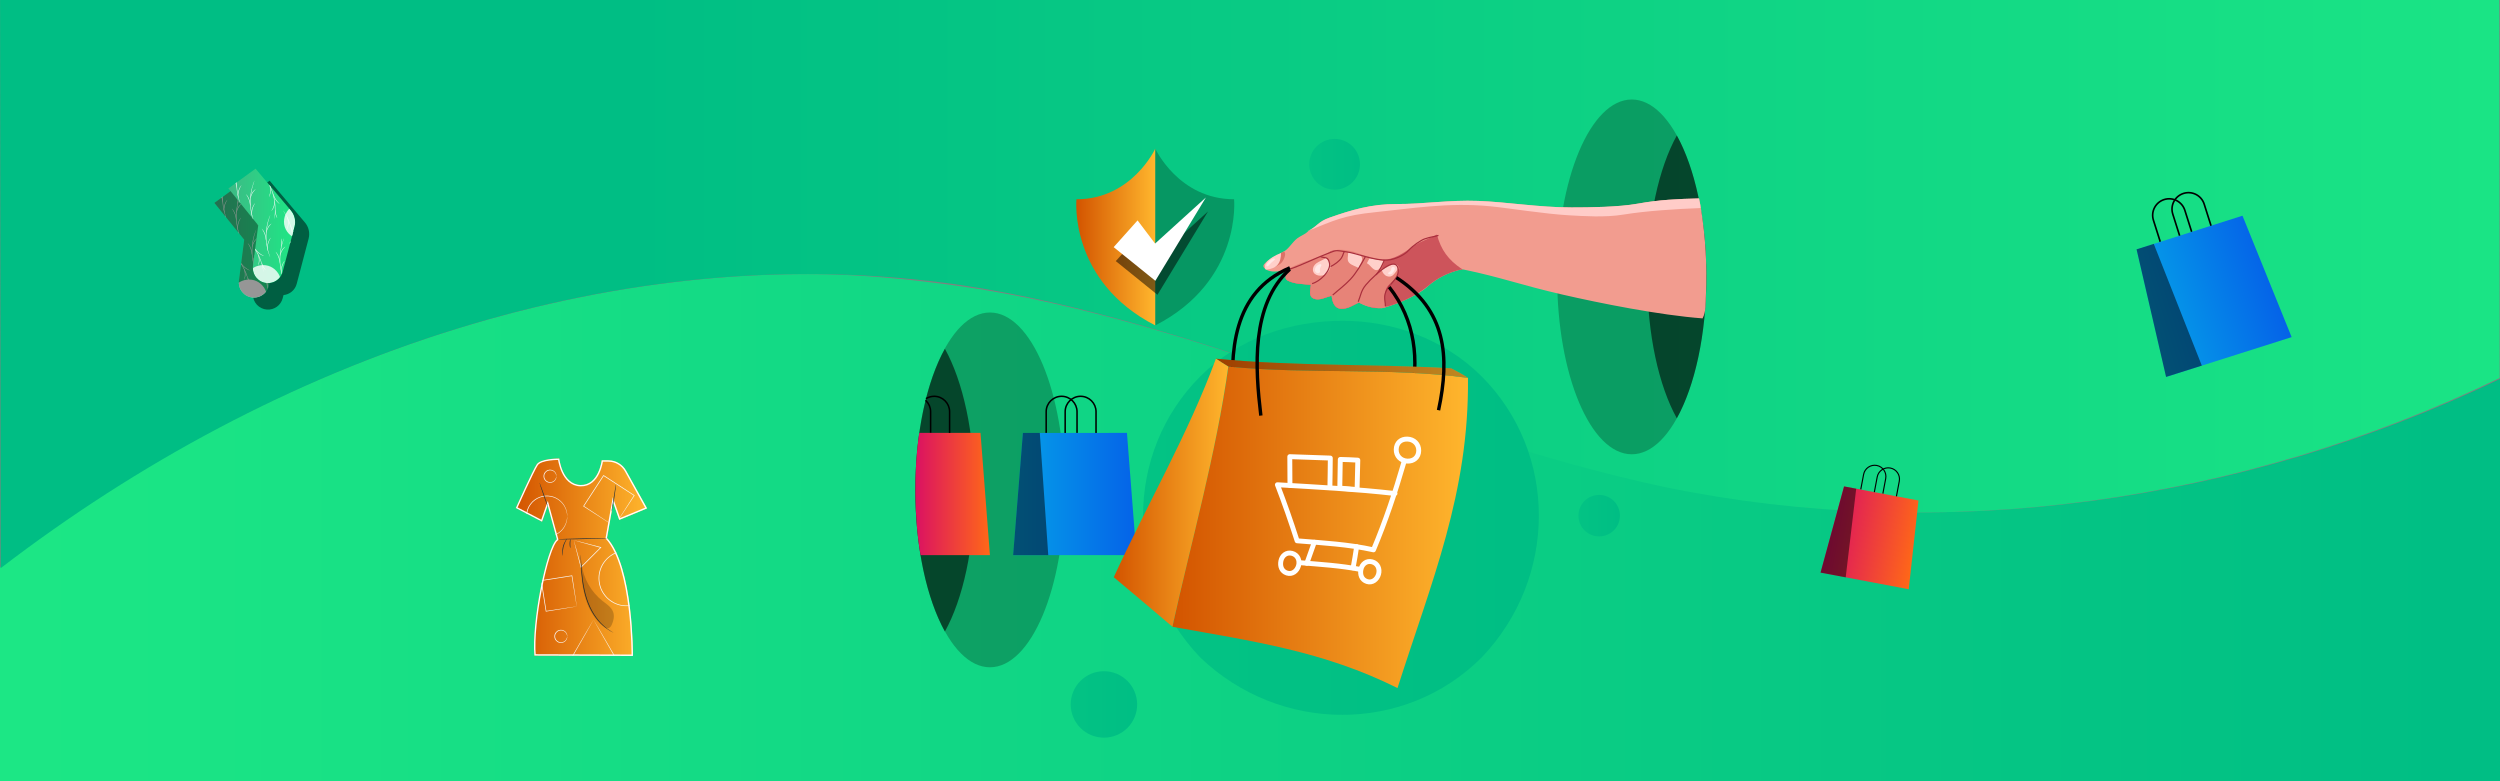 <?xml version="1.0" encoding="UTF-8" standalone="no"?>
<!DOCTYPE svg PUBLIC "-//W3C//DTD SVG 1.1//EN" "http://www.w3.org/Graphics/SVG/1.1/DTD/svg11.dtd">
<svg width="100%" height="100%" viewBox="0 0 1920 600" version="1.1" xmlns="http://www.w3.org/2000/svg" xmlns:xlink="http://www.w3.org/1999/xlink" xml:space="preserve" xmlns:serif="http://www.serif.com/" style="fill-rule:evenodd;clip-rule:evenodd;stroke-miterlimit:10;">
    <rect x="0" y="0" width="1920" height="600" fill="#808080" stroke="none"/>
    <rect id="Page-1" serif:id="Page 1" x="0" y="0" width="1920" height="600" style="fill:none;"/>
    <clipPath id="_clip1">
        <rect id="Page-11" serif:id="Page 1" x="0" y="0" width="1920" height="600"/>
    </clipPath>
    <g clip-path="url(#_clip1)">
        <g id="Layer-1" serif:id="Layer 1">
            <g transform="matrix(-1911.34,0,0,1911.34,1870.74,405.465)">
                <path d="M0.979,0.016L0.979,0.102L-0.026,0.102L-0.026,-0.06C0.078,-0.01 0.198,0.007 0.31,-0.017C0.406,-0.037 0.496,-0.083 0.592,-0.097C0.613,-0.1 0.634,-0.102 0.654,-0.102C0.77,-0.102 0.885,-0.056 0.979,0.016Z" style="fill:url(#_Linear2);fill-rule:nonzero;"/>
            </g>
            <g transform="matrix(1580.84,-18.764,-18.764,-1580.84,481.633,212.473)">
                <path d="M-0.303,0.138L-0.306,-0.138C-0.171,-0.037 -0.003,0.02 0.162,-0.006C0.279,-0.025 0.387,-0.082 0.502,-0.108C0.638,-0.138 0.783,-0.119 0.909,-0.06L0.911,0.124L-0.303,0.138Z" style="fill:url(#_Linear3);fill-rule:nonzero;"/>
            </g>
            <g transform="matrix(-2666.47,0,0,2666.47,1180.51,411.676)">
                <path d="M0.097,-0.046C0.119,-0.024 0.119,0.012 0.097,0.035C0.074,0.057 0.038,0.057 0.016,0.035C-0.006,0.012 -0.006,-0.024 0.016,-0.046C0.027,-0.057 0.042,-0.062 0.056,-0.062C0.071,-0.062 0.086,-0.057 0.097,-0.046Z" style="fill:url(#_Linear4);fill-rule:nonzero;"/>
            </g>
            <g opacity="0.25">
                <g transform="matrix(0,-1,-1,0,1253.2,155.348)">
                    <path d="M-57.306,-57.306C-132.547,-57.306 -193.543,-31.649 -193.543,0C-193.543,31.649 -132.547,57.306 -57.306,57.306C17.935,57.306 78.931,31.649 78.931,0C78.931,-31.649 17.935,-57.306 -57.306,-57.306" style="fill-rule:nonzero;"/>
                </g>
            </g>
            <g opacity="0.56">
                <g transform="matrix(0,-1,-1,0,1287.8,189.946)">
                    <path d="M-22.704,-22.704C-67.044,-22.704 -106.437,-13.797 -131.315,0C-106.437,13.798 -67.044,22.704 -22.704,22.704C21.636,22.704 61.03,13.798 85.907,0C61.03,-13.797 21.636,-22.704 -22.704,-22.704" style="fill-rule:nonzero;"/>
                </g>
            </g>
            <g opacity="0.56">
                <g transform="matrix(0,-1,-1,0,725.675,353.734)">
                    <path d="M-22.704,-22.704C-67.044,-22.704 -106.437,-13.797 -131.315,0C-106.437,13.798 -67.044,22.704 -22.704,22.704C21.636,22.704 61.03,13.798 85.907,0C61.03,-13.797 21.636,-22.704 -22.704,-22.704" style="fill-rule:nonzero;"/>
                </g>
            </g>
            <g opacity="0.25">
                <g transform="matrix(0,1,1,0,760.276,318.932)">
                    <path d="M57.306,-57.306C132.547,-57.306 193.543,-31.649 193.543,0C193.543,31.649 132.547,57.306 57.306,57.306C-17.935,57.306 -78.931,31.649 -78.931,0C-78.931,-31.649 -17.935,-57.306 57.306,-57.306" style="fill-rule:nonzero;"/>
                </g>
            </g>
            <g transform="matrix(0,-1,-1,0,829.371,330.267)">
                <path d="M-2.207,25.909L14.056,25.909C20.603,25.909 25.909,20.603 25.909,14.057C25.909,7.512 20.603,2.207 14.056,2.207L-2.207,2.207" style="fill:none;fill-rule:nonzero;stroke:black;stroke-width:1.19px;"/>
            </g>
            <g transform="matrix(-7.459,94.344,94.344,7.459,829.148,332.245)">
                <path d="M0.039,-0.459L1.034,-0.459L0.955,0.538C0.663,0.492 0.262,0.429 -0.028,0.383L0.039,-0.459Z" style="fill:url(#_Linear5);fill-rule:nonzero;"/>
            </g>
            <g opacity="0.5">
                <g transform="matrix(-1,0,0,1,778.099,332.473)">
                    <path d="M-26.967,93.889L0,93.889L-7.492,0L-20.475,0L-26.967,93.889Z" style="fill-rule:nonzero;"/>
                </g>
            </g>
            <g transform="matrix(0,-1,-1,0,843.959,330.267)">
                <path d="M-2.207,25.909L14.056,25.909C20.603,25.909 25.909,20.603 25.909,14.057C25.909,7.512 20.603,2.207 14.056,2.207L-2.207,2.207" style="fill:none;fill-rule:nonzero;stroke:black;stroke-width:1.19px;"/>
            </g>
            <g transform="matrix(1,0,0,1,710.818,332.471)">
                <path d="M0,-25.034C0.147,-24.905 0.286,-24.776 0.414,-24.638C2.561,-22.492 3.887,-19.535 3.887,-16.256L3.887,0" style="fill:none;fill-rule:nonzero;stroke:black;stroke-width:1.19px;"/>
            </g>
            <g transform="matrix(-49.593,28.674,28.674,49.593,755.202,365.41)">
                <path d="M0.456,-0.928C0.776,-0.525 1.086,0.023 1.261,0.5L0.456,0.965C0.245,0.525 -0.045,-0.08 -0.255,-0.517L0.456,-0.928Z" style="fill:url(#_Linear6);fill-rule:nonzero;"/>
            </g>
            <g transform="matrix(0,-1,-1,0,734.264,309.33)">
                <path d="M-23.142,4.97L-6.884,4.97C-3.605,4.97 -0.65,6.296 1.497,8.442C3.642,10.588 4.97,13.545 4.97,16.824C4.97,19.145 4.296,21.319 3.136,23.142" style="fill:none;fill-rule:nonzero;stroke:black;stroke-width:1.19px;"/>
            </g>
            <g transform="matrix(1,0,0,1,1310.13,169.711)">
                <path d="M0,57.478C-0.273,63.081 0.21,69.499 -2.545,74.805C-35.21,72.388 -81.353,63.158 -110.012,56.559C-142.585,49.059 -157.253,43.272 -185.91,37.325C-189.447,36.591 -185.547,37.579 -186.702,37.371C-187.856,37.163 -187.307,37.406 -187.768,37.353C-188.229,37.3 -188.116,37.42 -188.39,37.404C-188.664,37.388 -188.252,37.387 -188.465,37.407C-188.678,37.426 -188.784,37.432 -189.027,37.492C-198.343,39.787 -206.081,43.749 -213.396,49.955C-213.948,50.423 -214.277,50.839 -214.836,51.287C-215.087,51.488 -215.283,51.669 -215.595,51.911C-215.907,52.154 -216.486,52.602 -216.82,52.838C-217.154,53.074 -217.382,53.24 -217.687,53.447C-218.291,53.857 -218.869,54.236 -219.49,54.628C-219.798,54.821 -220.113,55.01 -220.438,55.207C-221.052,55.578 -221.679,55.933 -222.32,56.292C-222.55,56.421 -222.801,56.566 -223.051,56.704C-224.318,57.4 -225.595,58.077 -226.896,58.735C-227.275,58.926 -227.65,59.114 -228.051,59.307C-228.773,59.654 -229.387,59.957 -230.167,60.312C-230.948,60.668 -231.99,61.131 -232.802,61.479C-233.614,61.827 -234.439,62.174 -235.215,62.489C-236.597,63.051 -238.002,63.585 -239.354,64.085C-240.208,64.4 -241,64.669 -241.799,64.953C-242.203,65.096 -242.618,65.236 -242.952,65.349C-243.908,65.675 -245.037,66.031 -245.899,66.272C-246.761,66.513 -247.25,66.618 -248.043,66.805C-248.14,66.828 -248.147,66.829 -248.28,66.854C-248.412,66.878 -248.707,66.956 -248.863,66.961C-255.374,67.149 -260.822,65.693 -266.495,62.593C-271.037,64.651 -274.908,67.638 -280.193,67.397C-285.479,67.156 -286.961,61.927 -287.441,57.388C-291.758,58.423 -296.886,61.501 -301.235,59.607C-305.584,57.713 -303.497,52.553 -303.378,49.011C-309.166,48.424 -315.792,48.485 -320.975,45.873C-324.393,44.151 -322.163,41.238 -321.106,39.097C-320.552,37.974 -320.131,37.942 -319.498,37.044C-320.806,37.39 -320.809,37.37 -322.394,37.681C-327.411,38.665 -334.884,40.275 -338.983,36.312C-341.39,33.985 -338.143,32.239 -336.989,30.867C-336.582,30.384 -336.809,30.703 -336.787,30.688C-333.479,28.456 -329.91,26.541 -326.368,24.631C-326.358,24.625 -326.338,24.611 -326.327,24.605C-325.611,24.199 -324.768,23.757 -324.077,23.373C-323.763,23.2 -323.245,22.907 -323.083,22.785C-318.744,19.523 -316.782,14.765 -311.926,12.079C-309.92,10.969 -307.265,9.664 -305.448,7.903C-305.419,7.875 -305.641,7.912 -305.412,7.79C-298.111,3.877 -298.094,0.63 -288.784,-2.643C-272.687,-8.303 -257.057,-13.133 -237.228,-13.012C-217.398,-12.892 -197.313,-16.247 -174.855,-15.4C-152.397,-14.554 -128.265,-10.41 -103.256,-10.394C-89.8,-10.385 -66.81,-10.637 -52.21,-13.321C-36.239,-16.257 -21.178,-16.948 -5.287,-17.327C-4.818,-14.649 -4.258,-12.634 -3.82,-9.859C-0.295,12.438 1.105,34.763 0,57.478" style="fill:rgb(242,156,143);fill-rule:nonzero;"/>
            </g>
            <g transform="matrix(1,0,0,1,1123.37,211.415)">
                <path d="M0,-4.566C-0.141,-4.495 -0.18,-4.461 -0.364,-4.384C-0.547,-4.307 -1.116,-3.987 -1.259,-3.97C-1.331,-3.961 -1.205,-4.287 -1.126,-4.367C-0.45,-5.063 -2.966,-3.515 -2.24,-4.236C-11.688,-1.775 -19.277,1.936 -26.863,8.401C-35.636,15.878 -50.693,22.687 -60.754,24.696C-70.815,26.706 -71.79,23.03 -79.959,20.98C-84.257,22.951 -88.221,25.958 -93.446,25.698C-98.672,25.437 -100.246,20.225 -100.683,15.682C-105.003,16.718 -110.127,19.792 -114.476,17.901C-118.825,16.01 -116.739,10.848 -116.616,7.313C-122.416,6.663 -129.032,6.87 -134.225,4.145C-137.641,2.352 -135.36,-0.332 -134.352,-2.755C-130.75,-4.994 -127.609,-7.297 -123.746,-9.103C-118.54,-11.538 -112.625,-12.137 -107.255,-14.516C-105.11,-15.467 -102.382,-18.452 -100.236,-18.936C-93.291,-20.502 -88.864,-18.485 -82.376,-16.395C-75.888,-14.304 -68.302,-12.017 -61.451,-11.952C-52.755,-11.869 -45.168,-17.308 -39.02,-21.584C-32.061,-26.426 -26.731,-27.566 -19.81,-31.272C-16.721,-19.525 -11.005,-11.811 -0.99,-5.05C-0.932,-5.048 -0.933,-5.148 -0.868,-5.116C-0.802,-5.084 -1.016,-5.089 -0.862,-4.997C-0.708,-4.904 -0.233,-4.66 0,-4.566" style="fill:rgb(205,84,91);fill-rule:nonzero;"/>
            </g>
            <g transform="matrix(1,0,0,1,1073.3,217.143)">
                <path d="M0,-6.355C-0.95,-3.299 -4.544,-0.803 -7.2,2.16C-9.857,5.122 -10.061,10.257 -9.61,14.531C-9.498,15.592 -9.48,17.669 -9.169,18.834C-9.915,19.071 -11.267,19.469 -11.938,19.495C-18.602,19.759 -23.915,18.239 -29.67,15.164C-34.206,17.217 -38.073,20.205 -43.356,19.966C-48.64,19.726 -50.133,14.496 -50.611,9.954C-54.927,10.989 -60.052,14.065 -64.401,12.172C-68.749,10.279 -66.663,5.12 -66.54,1.579C-72.336,0.994 -78.953,1.055 -84.148,-1.557C-87.565,-3.276 -85.318,-6.196 -84.281,-8.33C-83.734,-9.455 -83.269,-9.476 -82.719,-10.377C-83.456,-10.144 -84.482,-9.921 -85.05,-9.884C-78.036,-14.412 -64.388,-18.541 -57.968,-20.702C-51.547,-22.863 -55.164,-22.419 -49.659,-24.49C-44.154,-26.56 -35.09,-24.639 -29.054,-22.208C-23.017,-19.776 -16.835,-19.248 -10.653,-17.1C-9.624,-16.742 -12.068,-10.243 -13.317,-9.734C-12.156,-10.282 -11.407,-11.055 -10.109,-11.702C-6.962,-13.27 -2.797,-16.18 0.351,-13.019C2.407,-10.954 0.95,-9.411 0,-6.355" style="fill:rgb(231,131,120);fill-rule:nonzero;"/>
            </g>
            <g transform="matrix(1,0,0,1,1069.62,212.717)">
                <path d="M0,-9.89C-2.845,-8.354 -5.642,-6.911 -8.443,-5.357C-7.786,-3.285 -6.457,-1.302 -4.396,-0.584C-2.334,0.135 -0.678,-0.355 0.732,-1.89C2.142,-3.425 4.176,-5.884 4.003,-7.955C3.829,-10.025 1.292,-9.338 0,-9.89" style="fill:rgb(255,208,202);fill-rule:nonzero;"/>
            </g>
            <g transform="matrix(-0.995,-0.095,-0.095,0.995,1010.49,212.485)">
                <path d="M-6.5,-15.222C-3.457,-12.146 2.124,-11.137 2.659,-6.195C3.194,-1.254 -2.703,0.122 -6.5,-2.014C-8.958,-3.397 -11.056,-7.043 -10.336,-9.715C-9.615,-12.388 -8.036,-13.225 -6.5,-15.222" style="fill:rgb(255,208,202);fill-rule:nonzero;"/>
            </g>
            <g transform="matrix(-0.831,0.556,0.556,0.831,1048.42,202.078)">
                <path d="M6.17,-14.152C7.565,-11.946 10.514,-9.963 10.056,-7.082C9.599,-4.2 7.208,-2.099 6.17,0.617C4.35,-1.782 0.129,-2.047 -0.421,-5.447C-0.969,-8.847 4.149,-11.805 6.17,-14.152" style="fill:rgb(255,208,202);fill-rule:nonzero;"/>
            </g>
            <g transform="matrix(1,0,0,1,1051.82,207.954)">
                <path d="M0,-9.643C-0.677,-8.345 -1.443,-7.17 -2.05,-5.788C0.528,-4.661 2.683,0.011 5.745,-0.503C8.807,-1.016 9.096,-5.743 11.398,-7.39C7.693,-8.247 3.978,-8.791 0.3,-9.626C0.177,-9.654 0.116,-9.627 0,-9.643" style="fill:rgb(255,208,202);fill-rule:nonzero;"/>
            </g>
            <g transform="matrix(1,0,0,1,990.814,180.8)">
                <path d="M0,25.822C8.805,22.802 20.284,17.133 28.313,14.11C36.341,11.088 34.055,11.338 42.906,12.56C51.757,13.783 64.771,19.58 75.129,18.903C75.576,18.874 76.722,18.746 77.173,18.648C82.249,17.548 88.006,14.973 91.246,11.251C94.259,7.79 100.594,3.583 103.383,2.653C108.575,0.921 109.494,1.333 113.913,0" style="fill:none;fill-rule:nonzero;stroke:rgb(168,46,60);stroke-width:0.92px;"/>
            </g>
            <g transform="matrix(1,0,0,1,1013.79,217.216)">
                <path d="M0,-20.349C3.566,-18.469 6.025,-20.949 7.26,-15.089C8.496,-9.229 -0.07,-0.985 -6.107,0.6" style="fill:none;fill-rule:nonzero;stroke:rgb(168,46,60);stroke-width:0.92px;"/>
            </g>
            <g transform="matrix(1,0,0,1,1021.88,192.861)">
                <path d="M0,11.856C2.813,10.553 6.849,7.619 8.326,5.266C9.803,2.913 9.46,2.061 10.773,0" style="fill:none;fill-rule:nonzero;stroke:rgb(168,46,60);stroke-width:0.92px;"/>
            </g>
            <g transform="matrix(1,0,0,1,1048.5,226.597)">
                <path d="M0,-29.254C-3.194,-23.399 -6.953,-16.818 -11.425,-12.066C-15.897,-7.314 -20.264,-4.212 -24.979,0" style="fill:none;fill-rule:nonzero;stroke:rgb(168,46,60);stroke-width:0.92px;"/>
            </g>
            <g transform="matrix(1,0,0,1,1067.79,235.168)">
                <path d="M0,-16.443C-2.297,-14.189 -4.231,-10.286 -4.357,-7.293C-4.483,-4.3 -3.763,-2.769 -3.828,0" style="fill:none;fill-rule:nonzero;stroke:rgb(168,46,60);stroke-width:0.92px;"/>
            </g>
            <g transform="matrix(0.776,0.631,0.631,-0.776,1037.14,218.513)">
                <path d="M12.972,-6.482C11.426,-1.409 9.322,1.345 9.359,7.175C9.395,13.007 10.934,23.606 12.972,28.742C15.011,33.878 17.925,35.359 21.28,32.002C24.637,28.644 23.989,23.638 23.977,19.388" style="fill:none;fill-rule:nonzero;stroke:rgb(168,46,60);stroke-width:0.92px;"/>
            </g>
            <g transform="matrix(-0.484,0.875,0.875,0.484,1063.53,210.986)">
                <path d="M-9.82,-5.791C-5.334,-5.154 -1.061,-4.99 3.415,-5.791" style="fill:none;fill-rule:nonzero;stroke:rgb(168,46,60);stroke-width:0.92px;"/>
            </g>
            <g transform="matrix(1,0,0,1,986.935,202.057)">
                <path d="M0,-6.134C-0.386,-4.088 -1.123,-2.295 -2.42,-0.663C-3.466,0.654 -4.801,1.334 -6.218,2.162C-6.899,2.559 -7.403,2.869 -8.232,2.679C-5.33,-0.089 -3.892,-3.056 -3.232,-6.985C-3.192,-7.225 -3.328,-7.536 -3.13,-7.676C-2.405,-8.186 -1.663,-8.598 -0.846,-8.926C-0.653,-9.003 -0.484,-8.709 -0.388,-8.523C-0.005,-7.781 0.162,-6.991 0,-6.134" style="fill:rgb(219,114,103);fill-rule:nonzero;"/>
            </g>
            <g transform="matrix(1,0,0,1,971.568,195.662)">
                <path d="M0,10.089C-0.019,11.379 0.525,11.407 1.563,11.314C4.316,11.068 7.757,9.924 9.54,7.787C11.931,4.921 12.047,2.123 12.231,-1.318C7.95,0.285 3.2,2.824 0.714,6.396C-0.418,8.021 0.019,8.799 0,10.089" style="fill:rgb(255,208,202);fill-rule:nonzero;"/>
            </g>
            <g transform="matrix(1,0,0,1,978.587,203.159)">
                <path d="M0,-3.286C0.24,-3.471 0.505,-3.675 0.524,-3.99C0.543,-4.305 0.334,-4.504 0.063,-4.602C-0.207,-4.7 -0.489,-4.687 -0.76,-4.605C-1.804,-4.289 -2.721,-3.767 -3.499,-3.022C-4.278,-2.278 -4.842,-1.49 -5.474,-0.626C-5.69,-0.331 -5.862,-0.099 -5.96,0.319C-6.057,0.737 -5.76,1.342 -5.273,1.378C-4.786,1.414 -4.591,1.179 -4.315,0.857C-3.485,-0.107 -2.683,-1.017 -1.735,-1.871C-1.193,-2.359 -0.584,-2.836 0,-3.286" style="fill:rgb(255,232,230);fill-rule:nonzero;"/>
            </g>
            <g transform="matrix(1,0,0,1,1306.07,170.199)">
                <path d="M0,-10.413C-18.691,-9.723 -41.892,-8.248 -59.415,-5.381C-73.499,-3.077 -89.901,-4.228 -101.007,-4.842C-119.875,-5.885 -148.259,-10.512 -162.015,-11.827C-193.935,-14.879 -222.796,-9.985 -249.542,-7.275C-274.62,-4.734 -280.969,-1.04 -302.144,7.374C-293.925,3.588 -294.178,0.158 -284.79,-3.12C-268.557,-8.788 -253.052,-13.611 -233.184,-13.498C-213.315,-13.385 -193.275,-16.733 -170.8,-15.887C-148.325,-15.042 -124.226,-10.9 -99.191,-10.881C-85.722,-10.87 -62.768,-11.131 -48.15,-13.807C-32.16,-16.735 -17.134,-17.46 -1.219,-17.787C-0.85,-15.313 -0.007,-12.932 0,-10.413" style="fill:rgb(255,204,200);fill-rule:nonzero;"/>
            </g>
            <g transform="matrix(1,0,0,1,1014.34,208.457)">
                <path d="M0,-3.705C0.268,-4.178 0.688,-4.667 0.385,-5.182C0.083,-5.696 -0.535,-5.716 -1.055,-5.529C-2.642,-4.957 -3.755,-3.926 -4.278,-2.314C-4.568,-1.422 -4.694,-0.677 -4.16,0.171C-3.337,1.476 -1.592,2.011 -0.606,0.511C-0.3,0.046 -0.716,-0.594 -0.708,-1.136C-0.696,-2.035 -0.443,-2.922 0,-3.705" style="fill:rgb(255,232,230);fill-rule:nonzero;"/>
            </g>
            <g transform="matrix(1,0,0,1,1070.72,208.125)">
                <path d="M0,-0.276C0.272,-0.853 0.718,-1.421 0.526,-2.114C0.335,-2.807 -0.3,-3.096 -0.971,-3.101C-1.641,-3.107 -2.111,-2.463 -2.254,-1.973C-2.397,-1.483 -2.185,-1.22 -2.302,-0.822C-2.564,0.071 -3.188,0.459 -3.913,0.947C-4.129,1.092 -4.354,1.193 -4.497,1.406C-4.64,1.619 -4.773,1.84 -4.577,2.074C-3.941,2.831 -2.414,2.503 -1.773,2.163C-1.131,1.823 -1.425,1.692 -1.038,1.254C-0.652,0.816 -0.272,0.301 0,-0.276" style="fill:rgb(255,232,230);fill-rule:nonzero;"/>
            </g>
            <g transform="matrix(0.184,0.983,0.983,-0.184,1119.27,244.462)">
                <path d="M-33.219,-47.064C-4.523,-32.073 26.309,-34.327 55.401,-47.064" style="fill:none;fill-rule:nonzero;stroke:black;stroke-width:2.62px;"/>
            </g>
            <g transform="matrix(0.374,-0.927,-0.927,-0.374,1009.34,296.998)">
                <path d="M-37.024,51.562C0.436,70.515 43.756,85.353 77.737,51.562" style="fill:none;fill-rule:nonzero;stroke:black;stroke-width:2.62px;"/>
            </g>
            <g transform="matrix(146.254,173.695,173.695,-146.254,941.007,317.742)">
                <path d="M0.436,-0.601C0.648,-0.425 0.828,-0.263 1.085,-0.152C0.882,0.17 0.737,0.458 0.436,0.706C0.235,0.524 0.079,0.3 -0.115,0.111C0.085,-0.113 0.253,-0.363 0.436,-0.601Z" style="fill:url(#_Linear7);fill-rule:nonzero;"/>
            </g>
            <g transform="matrix(-1.539,193.648,193.648,1.539,1031.43,185.998)">
                <path d="M0.497,-0.451C0.526,-0.134 0.494,0.185 0.534,0.5C0.52,0.478 0.508,0.456 0.497,0.433C0.481,0.122 0.494,-0.19 0.466,-0.5C0.476,-0.484 0.487,-0.468 0.497,-0.451Z" style="fill:url(#_Linear8);fill-rule:nonzero;"/>
            </g>
            <g opacity="0.25">
                <g transform="matrix(-0.008,1,1,0.008,1032.66,195.54)">
                    <path d="M86.678,-88.611C84.784,-91.857 82.732,-95.004 80.743,-98.192C86.076,-38.089 83.696,22.296 86.678,82.505C88.876,86.976 91.216,91.339 93.845,95.573C86.216,34.433 92.343,-27.341 86.678,-88.611" style="fill-rule:nonzero;"/>
                </g>
            </g>
            <g transform="matrix(77.286,42.029,42.029,-77.286,860.732,357.396)">
                <path d="M0.413,-0.887C0.632,-0.931 0.851,-0.976 1.069,-1.022C0.855,-0.278 0.685,0.48 0.413,1.206C0.37,1.208 0.328,1.212 0.285,1.215C0.387,0.519 0.365,-0.186 0.413,-0.887Z" style="fill:url(#_Linear9);fill-rule:nonzero;"/>
            </g>
            <g transform="matrix(0.303,0.953,0.953,-0.303,1135.31,229.023)">
                <path d="M-34.128,-55.145C0.984,-26.347 36.038,-34.144 72.715,-55.145" style="fill:none;fill-rule:nonzero;stroke:black;stroke-width:2.62px;"/>
            </g>
            <g transform="matrix(0.194,-0.981,-0.981,-0.194,1029.27,281.006)">
                <path d="M-49.265,52.374C-14.365,63.723 32.999,76.579 65.276,52.374" style="fill:none;fill-rule:nonzero;stroke:black;stroke-width:2.62px;"/>
            </g>
            <g transform="matrix(-0.435,-0.9,-0.9,0.435,1002.71,355.38)">
                <path d="M-51.159,-51.531C-35.028,-25.985 -20.51,0.492 -5.797,26.866C-20.979,28.114 -36.077,29.853 -51.159,31.98C-61.197,14.921 -70.669,-2.234 -82.943,-17.826C-67.251,-35.661 -50.304,-52.172 -32.646,-68.049" style="fill:none;fill-rule:nonzero;stroke:white;stroke-width:3.77px;stroke-linecap:round;stroke-linejoin:round;"/>
            </g>
            <g transform="matrix(0.058,-0.998,-0.998,-0.058,1081.82,337.093)">
                <path d="M-8.576,-8.276C-3.504,-8.057 -0.084,-4.097 -0.171,0.883C-0.259,5.864 -3.583,9.193 -8.576,9.038C-13.569,8.884 -17.056,5.118 -17.076,0.126C-17.096,-4.868 -13.648,-8.495 -8.576,-8.276Z" style="fill:none;fill-rule:nonzero;stroke:white;stroke-width:3.77px;stroke-linecap:round;stroke-linejoin:round;"/>
            </g>
            <g transform="matrix(0.262,-0.965,-0.965,-0.262,1055.64,433.238)">
                <path d="M-6.659,-5.014C-2.411,-5.059 1.217,-2.213 1.215,2.248C1.212,6.709 -2.53,9.276 -6.659,9.014C-10.788,8.753 -14.186,6.435 -14.418,2.123C-14.649,-2.189 -10.907,-4.968 -6.659,-5.014Z" style="fill:none;fill-rule:nonzero;stroke:white;stroke-width:3.77px;stroke-linecap:round;stroke-linejoin:round;"/>
            </g>
            <g transform="matrix(0.262,-0.965,-0.965,-0.262,994.177,426.739)">
                <path d="M-6.659,-5.014C-2.411,-5.059 1.217,-2.213 1.215,2.248C1.212,6.709 -2.53,9.276 -6.659,9.014C-10.788,8.753 -14.186,6.435 -14.418,2.123C-14.649,-2.189 -10.907,-4.968 -6.659,-5.014Z" style="fill:none;fill-rule:nonzero;stroke:white;stroke-width:3.77px;stroke-linecap:round;stroke-linejoin:round;"/>
            </g>
            <g transform="matrix(0.994,0.111,0.111,-0.994,998.368,429.509)">
                <path d="M-0.146,-2.627C15.67,-2.184 31.369,-1.374 47.168,-2.627" style="fill:none;fill-rule:nonzero;stroke:white;stroke-width:3.77px;stroke-linecap:round;stroke-linejoin:round;"/>
            </g>
            <g transform="matrix(-0.335,0.942,0.942,0.335,1013.15,429.926)">
                <path d="M-11.429,-8.063L5.687,-8.063" style="fill:none;fill-rule:nonzero;stroke:white;stroke-width:3.77px;stroke-linecap:round;stroke-linejoin:round;"/>
            </g>
            <g transform="matrix(-0.165,0.986,0.986,0.165,1048.34,430.638)">
                <path d="M-9.602,-8.132C-4.103,-8.085 1.39,-7.965 6.888,-8.132" style="fill:none;fill-rule:nonzero;stroke:white;stroke-width:3.77px;stroke-linecap:round;stroke-linejoin:round;"/>
            </g>
            <g transform="matrix(1,0,0,1,990.687,352.391)">
                <path d="M0,20.421C-0.042,13.055 -0.085,5.689 -0.127,-1.678C10.244,-1.315 20.615,-0.977 30.985,-0.596C31.017,6.972 30.732,14.533 30.672,22.099" style="fill:none;fill-rule:nonzero;stroke:white;stroke-width:3.77px;stroke-linecap:round;stroke-linejoin:round;"/>
            </g>
            <g transform="matrix(0.874,-0.487,-0.487,-0.874,1047.07,371.427)">
                <path d="M-6.435,-1.633C-10.118,0.849 -13.799,3.331 -17.481,5.814C-13.766,12.141 -10.109,18.502 -6.435,24.853C-2.59,22.538 1.288,20.287 5.038,17.818C1.214,11.335 -2.612,4.851 -6.435,-1.633Z" style="fill:none;fill-rule:nonzero;stroke:white;stroke-width:3.77px;stroke-linecap:round;stroke-linejoin:round;"/>
            </g>
            <g transform="matrix(60.668,0,0,-60.668,826.588,182.048)">
                <path d="M0.002,0.478C0.002,0.478 -0.099,-0.555 1,-1.119L1,1.119C1,1.119 0.705,0.478 0.002,0.478Z" style="fill:url(#_Linear10);fill-rule:nonzero;"/>
            </g>
            <g opacity="0.25">
                <g transform="matrix(1,0,0,1,887.256,249.928)">
                    <path d="M0,-135.761C0,-135.761 17.894,-96.91 60.519,-96.91C60.519,-96.91 66.668,-34.236 0,0" style="fill-rule:nonzero;"/>
                </g>
            </g>
            <g opacity="0.5">
                <g transform="matrix(1,0,0,1,875.286,208.783)">
                    <path d="M0,-28.781L-18.363,-8.254L13.635,17.617L52.475,-46.398L13.43,-10.99L0,-28.781Z" style="fill-rule:nonzero;"/>
                </g>
            </g>
            <g transform="matrix(1,0,0,1,873.664,198.048)">
                <path d="M0,-28.781L-18.363,-8.254L13.635,17.617L52.475,-46.398L13.43,-10.99L0,-28.781Z" style="fill:white;fill-rule:nonzero;"/>
            </g>
            <g transform="matrix(0,279.477,279.477,0,1228.17,380.378)">
                <ellipse cx="0.056" cy="-0" rx="0.057" ry="0.057" style="fill:url(#_Linear11);"/>
            </g>
            <g transform="matrix(0,341.844,341.844,0,1024.97,107.034)">
                <ellipse cx="0.056" cy="-0" rx="0.057" ry="0.057" style="fill:url(#_Linear12);"/>
            </g>
            <g transform="matrix(0,447.634,447.634,0,847.818,515.941)">
                <ellipse cx="0.056" cy="-0" rx="0.057" ry="0.057" style="fill:url(#_Linear13);"/>
            </g>
            <g transform="matrix(-0.302,-0.953,-0.953,0.302,1686.47,171.195)">
                <path d="M-5.557,30.499L11.815,30.499C18.806,30.499 24.473,24.831 24.473,17.84C24.473,10.849 18.805,5.182 11.814,5.182L-5.557,5.182" style="fill:none;fill-rule:nonzero;stroke:black;stroke-width:1.27px;"/>
            </g>
            <g transform="matrix(22.876,98.463,98.463,-22.876,1685.16,177.185)">
                <path d="M0.039,-0.459L1.034,-0.459L0.955,0.538C0.663,0.492 0.262,0.429 -0.028,0.383L0.039,-0.459Z" style="fill:url(#_Linear14);fill-rule:nonzero;"/>
            </g>
            <g opacity="0.5">
                <g transform="matrix(-0.953,0.302,0.302,0.953,1629.24,205.569)">
                    <path d="M-36.158,90.382L-7.354,90.382L-15.358,-9.903L-29.226,-9.903L-36.158,90.382Z" style="fill-rule:nonzero;"/>
                </g>
            </g>
            <g transform="matrix(-0.302,-0.953,-0.953,0.302,1701.33,166.483)">
                <path d="M-5.557,30.499L11.815,30.499C18.806,30.499 24.473,24.831 24.473,17.84C24.473,10.849 18.805,5.182 11.814,5.182L-5.557,5.182" style="fill:none;fill-rule:nonzero;stroke:black;stroke-width:1.27px;"/>
            </g>
            <g transform="matrix(0.186,-0.983,-0.983,-0.186,1445.17,379.251)">
                <path d="M0.207,16.438L12.05,16.438C16.816,16.438 20.68,12.574 20.68,7.808C20.68,3.042 16.816,-0.822 12.05,-0.822L0.207,-0.822" style="fill:none;fill-rule:nonzero;stroke:black;stroke-width:0.87px;"/>
            </g>
            <g transform="matrix(67.715,12.813,12.813,-67.715,1404.55,406.147)">
                <path d="M0,-0.496L1,-0.496C0.977,-0.201 0.946,0.203 0.923,0.496L0.078,0.496L0,-0.496Z" style="fill:url(#_Linear15);fill-rule:nonzero;"/>
            </g>
            <g opacity="0.5">
                <g transform="matrix(-0.983,-0.186,-0.186,0.983,1412.85,373.135)">
                    <path d="M-17.622,68.164L2.016,68.164L-3.44,-0.208L-12.895,-0.208L-17.622,68.164Z" style="fill-rule:nonzero;"/>
                </g>
            </g>
            <g transform="matrix(0.186,-0.983,-0.983,-0.186,1455.61,381.226)">
                <path d="M0.207,16.438L12.05,16.438C16.816,16.438 20.68,12.574 20.68,7.808C20.68,3.042 16.816,-0.822 12.05,-0.822L0.207,-0.822" style="fill:none;fill-rule:nonzero;stroke:black;stroke-width:0.87px;"/>
            </g>
            <g transform="matrix(100.83,0,0,-100.83,396.128,427.961)">
                <path d="M0.165,0.715C0.163,0.713 0.162,0.711 0.16,0.709C0.16,0.709 0.16,0.709 0.16,0.709L0.159,0.708C0.128,0.661 0,0.375 0,0.375L0.2,0.271L0.243,0.394L0.313,0.137C0.24,0.078 0.139,-0.408 0.139,-0.678C0.139,-0.704 0.14,-0.728 0.142,-0.749L0.892,-0.752C0.892,-0.752 0.892,-0.75 0.892,-0.747C0.892,-0.689 0.888,-0.065 0.695,0.147L0.742,0.415L0.788,0.284L1,0.372L0.84,0.659C0.813,0.708 0.762,0.738 0.706,0.738L0.654,0.739C0.654,0.739 0.633,0.55 0.497,0.55C0.496,0.55 0.494,0.55 0.493,0.55C0.353,0.554 0.331,0.752 0.331,0.752L0.329,0.752C0.311,0.752 0.202,0.75 0.165,0.715Z" style="fill:url(#_Linear16);fill-rule:nonzero;"/>
            </g>
            <g>
                <clipPath id="_clip17">
                    <path d="M412.192,356.618C409.072,361.267 396.128,390.174 396.128,390.174L416.277,400.673L420.62,388.274L427.69,414.182C419.595,420.615 408.124,478.942 410.404,503.516L486.111,503.759C486.111,503.759 486.632,435.575 466.158,413.155L470.96,386.074L475.576,399.289L496.958,390.429L480.875,361.512C478.143,356.6 472.976,353.544 467.357,353.512L462.111,353.485C462.111,353.485 459.897,372.842 445.829,372.466C431.765,372.089 429.528,352.163 429.528,352.163C429.528,352.163 429.443,352.162 429.285,352.162C427.4,352.162 415.072,352.328 412.192,356.618Z" clip-rule="nonzero"/>
                </clipPath>
                <g clip-path="url(#_clip17)">
                    <g transform="matrix(1,0,0,1,429.528,503.565)">
                        <path d="M0,-151.402C0,-151.402 -14.214,-151.596 -17.335,-146.947C-20.456,-142.299 -33.4,-113.391 -33.4,-113.391L-13.25,-102.892L-8.907,-115.292L-1.837,-89.384C-9.933,-82.951 -21.404,-24.624 -19.123,-0.05L56.583,0.194C56.583,0.194 57.104,-67.99 36.63,-90.411L41.432,-117.492L46.049,-104.277L67.43,-113.137L51.347,-142.054C48.615,-146.965 43.449,-150.022 37.83,-150.053L32.584,-150.081C32.584,-150.081 30.37,-130.723 16.302,-131.1C2.238,-131.476 0,-151.402 0,-151.402Z" style="fill:none;fill-rule:nonzero;stroke:white;stroke-width:2.14px;"/>
                    </g>
                    <g transform="matrix(1,0,0,1,502.35,444.106)">
                        <path d="M0,0C-0.01,0 -0.025,-0.116 -0.046,-0.343C-0.066,-0.599 -0.092,-0.93 -0.124,-1.347C-0.145,-1.789 -0.189,-2.333 -0.315,-2.968C-0.42,-3.605 -0.52,-4.344 -0.768,-5.146C-1.148,-6.776 -1.919,-8.7 -3.128,-10.739C-4.347,-12.768 -6.102,-14.886 -8.486,-16.683C-10.864,-18.462 -13.86,-19.974 -17.317,-20.582C-20.751,-21.169 -24.625,-21.059 -28.313,-19.656C-30.17,-19.01 -31.96,-18.035 -33.605,-16.804C-34.455,-16.22 -35.198,-15.489 -35.977,-14.786C-36.68,-14.007 -37.419,-13.245 -38.025,-12.361C-40.598,-8.938 -42.049,-4.537 -42.091,-0.003C-42.061,2.266 -41.695,4.496 -41.014,6.596C-40.357,8.708 -39.27,10.629 -38.026,12.359C-37.42,13.243 -36.681,14.005 -35.978,14.785C-35.199,15.488 -34.456,16.219 -33.606,16.803C-31.961,18.035 -30.17,19.01 -28.313,19.656C-24.624,21.06 -20.75,21.169 -17.316,20.582C-13.859,19.973 -10.862,18.461 -8.485,16.682C-6.101,14.885 -4.346,12.767 -3.127,10.737C-1.918,8.699 -1.147,6.775 -0.767,5.145C-0.52,4.343 -0.42,3.604 -0.315,2.967C-0.188,2.333 -0.145,1.788 -0.124,1.346C-0.092,0.93 -0.066,0.599 -0.046,0.343C-0.025,0.116 -0.01,0 0,0C0.01,0 0.013,0.116 0.011,0.343C0.005,0.601 -0.003,0.934 -0.012,1.353C-0.015,1.799 -0.041,2.348 -0.152,2.99C-0.24,3.635 -0.324,4.383 -0.557,5.198C-0.909,6.853 -1.659,8.813 -2.86,10.897C-4.072,12.971 -5.833,15.144 -8.247,16.994C-10.652,18.827 -13.701,20.393 -17.231,21.035C-20.737,21.656 -24.702,21.562 -28.488,20.137C-30.393,19.482 -32.232,18.489 -33.922,17.23C-34.795,16.633 -35.56,15.886 -36.359,15.165C-37.083,14.369 -37.841,13.587 -38.465,12.681C-39.745,10.909 -40.862,8.938 -41.539,6.77C-42.24,4.615 -42.617,2.325 -42.647,-0.003C-42.606,-4.657 -41.109,-9.177 -38.464,-12.684C-37.84,-13.589 -37.081,-14.37 -36.358,-15.167C-35.558,-15.887 -34.794,-16.634 -33.921,-17.231C-32.231,-18.489 -30.393,-19.482 -28.488,-20.137C-24.703,-21.561 -20.738,-21.656 -17.233,-21.036C-13.703,-20.394 -10.654,-18.828 -8.248,-16.995C-5.834,-15.145 -4.073,-12.972 -2.861,-10.898C-1.659,-8.814 -0.91,-6.854 -0.558,-5.199C-0.324,-4.384 -0.24,-3.635 -0.152,-2.991C-0.041,-2.349 -0.015,-1.799 -0.012,-1.354C-0.003,-0.934 0.005,-0.601 0.011,-0.344C0.013,-0.116 0.01,0 0,0" style="fill:rgb(250,250,250);fill-rule:nonzero;"/>
                    </g>
                    <g transform="matrix(1,0,0,1,435.642,396.533)">
                        <path d="M0,0C-0.088,0.008 0.013,-1.396 -0.595,-3.796C-1.196,-6.149 -2.764,-9.61 -6.303,-12.288C-8.056,-13.596 -10.263,-14.706 -12.809,-15.152C-15.337,-15.581 -18.188,-15.498 -20.901,-14.463C-22.267,-13.987 -23.584,-13.269 -24.793,-12.363C-26.017,-11.474 -27.128,-10.371 -28.044,-9.093C-29.936,-6.574 -31.002,-3.338 -31.033,-0.002C-31.003,3.334 -29.937,6.572 -28.045,9.091C-27.129,10.37 -26.018,11.473 -24.794,12.362C-23.584,13.269 -22.267,13.987 -20.901,14.463C-18.188,15.498 -15.336,15.581 -12.808,15.151C-10.262,14.706 -8.055,13.595 -6.302,12.287C-2.763,9.609 -1.196,6.148 -0.595,3.796C0.013,1.396 -0.088,-0.008 0,0C0.01,0 0.015,0.086 0.016,0.254C0.013,0.456 0.01,0.701 0.006,1.001C0.006,1.331 -0.011,1.737 -0.091,2.213C-0.154,2.69 -0.214,3.244 -0.385,3.848C-0.641,5.074 -1.192,6.528 -2.079,8.074C-2.973,9.612 -4.276,11.226 -6.063,12.6C-7.845,13.962 -10.105,15.125 -12.723,15.605C-15.323,16.068 -18.265,16 -21.076,14.945C-22.49,14.459 -23.855,13.722 -25.11,12.789C-26.379,11.874 -27.532,10.735 -28.484,9.414C-30.448,6.811 -31.56,3.453 -31.589,-0.002C-31.559,-3.457 -30.447,-6.813 -28.483,-9.415C-27.531,-10.736 -26.379,-11.874 -25.109,-12.79C-23.855,-13.723 -22.49,-14.459 -21.076,-14.945C-18.266,-16 -15.324,-16.068 -12.724,-15.605C-10.106,-15.126 -7.846,-13.962 -6.064,-12.601C-4.277,-11.226 -2.974,-9.613 -2.079,-8.074C-1.192,-6.529 -0.641,-5.075 -0.385,-3.849C-0.214,-3.245 -0.154,-2.691 -0.091,-2.213C-0.011,-1.738 0.006,-1.331 0.006,-1.001C0.01,-0.701 0.013,-0.456 0.016,-0.254C0.015,-0.086 0.01,0 0,0" style="fill:rgb(250,250,250);fill-rule:nonzero;"/>
                    </g>
                    <g transform="matrix(1,0,0,1,435.632,488.729)">
                        <path d="M0,0C-0.053,0.002 -0.049,-0.427 -0.255,-1.145C-0.459,-1.85 -0.95,-2.875 -2.014,-3.657C-3.043,-4.442 -4.724,-4.874 -6.345,-4.265C-7.952,-3.706 -9.335,-1.995 -9.317,-0.001C-9.336,1.995 -7.952,3.706 -6.345,4.265C-4.724,4.874 -3.042,4.442 -2.014,3.657C-0.95,2.874 -0.459,1.849 -0.255,1.145C-0.049,0.427 -0.053,-0.002 0,0C0.019,0 0.033,0.105 0.04,0.309C0.052,0.513 0.034,0.816 -0.045,1.198C-0.193,1.95 -0.653,3.077 -1.775,3.97C-2.859,4.863 -4.703,5.397 -6.519,4.747C-8.319,4.155 -9.895,2.243 -9.874,-0.001C-9.895,-2.243 -8.319,-4.155 -6.519,-4.747C-4.703,-5.397 -2.859,-4.863 -1.776,-3.97C-0.653,-3.078 -0.193,-1.95 -0.045,-1.198C0.034,-0.816 0.052,-0.513 0.04,-0.309C0.033,-0.105 0.019,0 0,0" style="fill:rgb(250,250,250);fill-rule:nonzero;"/>
                    </g>
                    <g transform="matrix(1,0,0,1,427.309,365.744)">
                        <path d="M0,0C-0.053,0.002 -0.049,-0.427 -0.255,-1.145C-0.459,-1.85 -0.95,-2.875 -2.014,-3.657C-3.043,-4.442 -4.724,-4.874 -6.345,-4.265C-7.952,-3.706 -9.335,-1.995 -9.317,-0.001C-9.336,1.995 -7.952,3.706 -6.345,4.265C-4.724,4.874 -3.043,4.442 -2.014,3.657C-0.95,2.874 -0.459,1.849 -0.255,1.145C-0.049,0.427 -0.053,-0.002 0,0C0.019,0 0.033,0.105 0.04,0.309C0.052,0.513 0.034,0.816 -0.045,1.198C-0.193,1.95 -0.653,3.077 -1.775,3.97C-2.859,4.863 -4.703,5.397 -6.519,4.747C-8.319,4.155 -9.895,2.243 -9.874,-0.001C-9.895,-2.243 -8.319,-4.155 -6.519,-4.747C-4.703,-5.397 -2.859,-4.863 -1.776,-3.97C-0.653,-3.078 -0.193,-1.95 -0.045,-1.198C0.034,-0.816 0.052,-0.513 0.04,-0.309C0.033,-0.105 0.019,0 0,0" style="fill:rgb(250,250,250);fill-rule:nonzero;"/>
                    </g>
                    <g transform="matrix(1,0,0,1,442.952,445.873)">
                        <path d="M0,19.86C-0.01,19.852 -0.044,19.698 -0.099,19.405C-0.158,19.075 -0.234,18.652 -0.329,18.125C-0.526,16.966 -0.802,15.351 -1.149,13.319C-1.832,9.167 -2.795,3.322 -3.946,-3.673L-3.672,-3.473C-10.532,-2.382 -18.612,-1.098 -27.234,0.273C-27.287,0.341 -26.797,-0.327 -27.004,-0.041L-27.003,-0.034L-27.001,-0.022L-26.997,0.004L-26.989,0.054L-26.941,0.357L-26.878,0.761L-26.751,1.565C-26.667,2.1 -26.584,2.633 -26.5,3.163C-26.334,4.224 -26.169,5.275 -26.006,6.315C-25.682,8.394 -25.364,10.429 -25.055,12.409C-24.442,16.365 -23.864,20.101 -23.333,23.531L-23.608,23.331C-16.596,22.279 -10.738,21.4 -6.577,20.775C-4.537,20.481 -2.916,20.248 -1.752,20.08C-1.221,20.008 -0.796,19.95 -0.463,19.905C-0.168,19.868 -0.01,19.852 0,19.86C0.01,19.867 -0.127,19.898 -0.402,19.951C-0.721,20.008 -1.129,20.082 -1.637,20.173C-2.783,20.369 -4.38,20.642 -6.389,20.985C-10.577,21.674 -16.475,22.645 -23.533,23.806L-23.77,23.845L-23.808,23.606C-24.356,20.178 -24.953,16.446 -25.585,12.492C-25.899,10.513 -26.221,8.479 -26.551,6.401C-26.715,5.361 -26.881,4.31 -27.049,3.25C-27.132,2.719 -27.216,2.186 -27.301,1.651L-27.427,0.847L-27.491,0.444L-27.522,0.242L-27.538,0.14L-27.55,0.065L-27.553,0.046C-27.76,0.328 -27.273,-0.346 -27.32,-0.277C-18.695,-1.62 -10.61,-2.879 -3.746,-3.948L-3.507,-3.985L-3.471,-3.748C-2.409,3.325 -1.522,9.236 -0.892,13.434C-0.601,15.451 -0.37,17.055 -0.205,18.206C-0.136,18.718 -0.08,19.128 -0.037,19.449C-0.003,19.728 0.01,19.867 0,19.86" style="fill:rgb(250,250,250);fill-rule:nonzero;"/>
                    </g>
                    <g transform="matrix(1,0,0,1,471.755,364.952)">
                        <path d="M0,39.126C-0.003,39.113 0.091,38.954 0.273,38.657C0.477,38.331 0.745,37.902 1.084,37.361C1.818,36.207 2.854,34.577 4.162,32.52C6.835,28.362 10.613,22.485 15.137,15.447L15.207,15.78C8.349,11.326 0.266,6.076 -8.359,0.475C-8.445,0.49 -7.633,0.322 -7.979,0.396L-7.983,0.403L-7.991,0.415L-8.007,0.44L-8.04,0.491L-8.238,0.794L-8.5,1.197L-9.024,2C-9.372,2.535 -9.719,3.067 -10.064,3.597C-10.755,4.656 -11.439,5.705 -12.116,6.744C-13.471,8.82 -14.797,10.851 -16.087,12.827C-18.67,16.773 -21.108,20.499 -23.346,23.919L-23.416,23.586C-16.432,28.195 -10.602,32.044 -6.476,34.767C-4.449,36.119 -2.842,37.191 -1.704,37.95C-1.176,38.308 -0.757,38.592 -0.44,38.807C-0.152,39.005 -0.003,39.113 0,39.126C0.003,39.138 -0.142,39.055 -0.425,38.881C-0.741,38.684 -1.157,38.424 -1.681,38.096C-2.825,37.369 -4.439,36.343 -6.477,35.048C-10.665,32.355 -16.587,28.548 -23.679,23.989L-23.88,23.859L-23.749,23.656C-21.525,20.227 -19.103,16.491 -16.537,12.534C-15.251,10.555 -13.929,8.521 -12.578,6.443C-11.902,5.404 -11.219,4.354 -10.529,3.294C-10.184,2.764 -9.838,2.232 -9.489,1.697L-8.966,0.893L-8.704,0.49L-8.506,0.187L-8.474,0.137L-8.457,0.112L-8.449,0.099L-8.445,0.093C-8.787,0.163 -7.974,-0.012 -8.055,0.009C0.554,5.633 8.623,10.905 15.469,15.377L15.672,15.509L15.54,15.71C10.897,22.746 7.019,28.621 4.276,32.777C2.936,34.786 1.874,36.377 1.122,37.504C0.774,38.017 0.499,38.422 0.29,38.73C0.101,39.004 0.003,39.138 0,39.126" style="fill:rgb(250,250,250);fill-rule:nonzero;"/>
                    </g>
                    <g transform="matrix(1,0,0,1,455.842,509.373)">
                        <path d="M0,-33.414C0,-33.406 -0.031,-33.345 -0.092,-33.232C-0.166,-33.097 -0.255,-32.935 -0.363,-32.739C-0.619,-32.28 -0.967,-31.658 -1.407,-30.87C-2.332,-29.225 -3.645,-26.888 -5.289,-23.962C-8.571,-18.128 -13.345,-9.824 -18.912,-0.133L-19.139,-0.526C-13.22,-0.531 -6.748,-0.536 -0.003,-0.542C6.745,-0.536 13.219,-0.531 19.139,-0.526L18.912,-0.133C13.344,-9.825 8.57,-18.13 5.288,-23.963C3.644,-26.889 2.331,-29.225 1.407,-30.87C0.967,-31.658 0.619,-32.28 0.363,-32.739C0.255,-32.935 0.166,-33.097 0.092,-33.232C0.031,-33.345 0,-33.406 0,-33.414C0,-33.429 0.125,-33.228 0.366,-32.828C0.627,-32.389 0.982,-31.795 1.431,-31.042C2.393,-29.42 3.759,-27.116 5.47,-24.231C8.964,-18.328 13.76,-10.057 19.366,-0.395L19.594,-0.002L19.139,-0.001C13.219,0.004 6.745,0.009 -0.003,0.015C-6.748,0.009 -13.22,0.004 -19.139,-0.001L-19.594,-0.002L-19.366,-0.395C-13.761,-10.055 -8.965,-18.326 -5.471,-24.23C-3.759,-27.115 -2.393,-29.419 -1.431,-31.041C-0.982,-31.795 -0.627,-32.389 -0.366,-32.828C-0.124,-33.228 0,-33.429 0,-33.414" style="fill:rgb(250,250,250);fill-rule:nonzero;"/>
                    </g>
                    <g transform="matrix(1,0,0,1,440.663,436.141)">
                        <path d="M0,-21.252C0.011,-21.241 0.057,-21.096 0.138,-20.827C0.231,-20.511 0.344,-20.127 0.482,-19.66C0.79,-18.599 1.207,-17.163 1.722,-15.387C2.757,-11.812 4.167,-6.619 5.815,-0.564L5.376,-0.681C7.725,-3.037 10.288,-5.608 12.961,-8.289C15.642,-10.962 18.215,-13.527 20.571,-15.876L20.688,-15.437C14.631,-17.085 9.439,-18.495 5.864,-19.53C4.088,-20.045 2.653,-20.462 1.591,-20.77C1.125,-20.908 0.74,-21.021 0.425,-21.114C0.156,-21.195 0.011,-21.241 0,-21.252C-0.011,-21.263 0.114,-21.237 0.364,-21.179C0.668,-21.106 1.037,-21.017 1.487,-20.909C2.559,-20.645 4.009,-20.289 5.803,-19.848C9.577,-18.914 14.762,-17.543 20.824,-15.944L21.263,-15.828L20.941,-15.505C18.592,-13.149 16.028,-10.577 13.354,-7.895C10.674,-5.223 8.102,-2.659 5.747,-0.311L5.424,0.011L5.308,-0.428C3.709,-6.489 2.339,-11.674 1.404,-15.448C0.963,-17.242 0.607,-18.693 0.343,-19.765C0.235,-20.214 0.146,-20.584 0.073,-20.887C0.015,-21.138 -0.011,-21.263 0,-21.252" style="fill:rgb(250,250,250);fill-rule:nonzero;"/>
                    </g>
                </g>
            </g>
            <g transform="matrix(-0.024,-1,-1,0.024,446.464,394.561)">
                <path d="M-19.189,-19.664C-19.343,-19.664 -19.468,-11.068 -19.467,-0.469C-19.468,10.135 -19.343,18.727 -19.189,18.728C-19.036,18.727 -18.911,10.134 -18.911,-0.469C-18.911,-11.069 -19.036,-19.663 -19.189,-19.664" style="fill:rgb(38,50,56);fill-rule:nonzero;"/>
            </g>
            <g transform="matrix(-0.944,0.329,0.329,0.944,423.904,388.142)">
                <path d="M3.318,-19.6C3.164,-19.6 3.04,-15.086 3.039,-9.519C3.039,-3.95 3.164,0.562 3.318,0.562C3.471,0.562 3.595,-3.95 3.596,-9.519C3.596,-15.086 3.471,-19.599 3.318,-19.6" style="fill:rgb(38,50,56);fill-rule:nonzero;"/>
            </g>
            <g transform="matrix(1,0,0,1,473.015,392.756)">
                <path d="M0,-20.71C0.075,-20.701 0.003,-19.526 -0.199,-17.637C-0.402,-15.749 -0.742,-13.146 -1.201,-10.284C-1.661,-7.421 -2.152,-4.843 -2.551,-2.985C-2.95,-1.128 -3.249,0.01 -3.323,-0.005C-3.4,-0.02 -3.237,-1.184 -2.938,-3.057C-2.605,-5.108 -2.199,-7.608 -1.75,-10.372C-1.312,-13.137 -0.915,-15.638 -0.589,-17.69C-0.287,-19.563 -0.078,-20.72 0,-20.71" style="fill:rgb(38,50,56);fill-rule:nonzero;"/>
            </g>
            <g transform="matrix(1,0,0,1,432.288,413.61)">
                <path d="M0,13.244C-0.063,13.257 -0.297,12.495 -0.41,11.215C-0.526,9.94 -0.467,8.143 0.003,6.232C0.479,4.323 1.265,2.705 1.962,1.631C2.659,0.552 3.221,-0.013 3.271,0.028C3.425,0.124 1.441,2.632 0.543,6.366C-0.404,10.086 0.181,13.231 0,13.244" style="fill:rgb(38,50,56);fill-rule:nonzero;"/>
            </g>
            <g transform="matrix(1,0.015,0.015,-1,437.995,420.884)">
                <path d="M0.051,0.003C-0.088,-0.038 -0.605,1.492 -0.6,3.461C-0.606,5.431 -0.088,6.961 0.051,6.92C0.209,6.883 -0.051,5.353 -0.044,3.461C-0.05,1.569 0.209,0.039 0.051,0.003" style="fill:rgb(38,50,56);fill-rule:nonzero;"/>
            </g>
            <g transform="matrix(1,0,0,1,471.22,426.08)">
                <path d="M0,59.817C-0.008,59.834 -0.228,59.74 -0.64,59.543C-1.044,59.333 -1.675,59.081 -2.415,58.627C-3.936,57.792 -6.036,56.377 -8.345,54.293C-10.661,52.216 -13.1,49.387 -15.323,45.926C-17.543,42.464 -19.502,38.353 -20.98,33.845C-23.878,24.785 -24.556,16.154 -24.955,9.997C-25.14,6.905 -25.23,4.402 -25.278,2.673C-25.295,1.854 -25.308,1.194 -25.319,0.68C-25.321,0.224 -25.314,-0.016 -25.294,-0.016C-25.275,-0.017 -25.245,0.221 -25.207,0.675C-25.169,1.187 -25.121,1.846 -25.062,2.662C-24.94,4.456 -24.77,6.936 -24.563,9.969C-24.065,16.111 -23.324,24.695 -20.451,33.674C-18.987,38.137 -17.062,42.211 -14.89,45.651C-12.715,49.09 -10.335,51.913 -8.078,54.004C-5.827,56.103 -3.782,57.554 -2.305,58.441C-0.832,59.336 0.025,59.768 0,59.817" style="fill:rgb(38,50,56);fill-rule:nonzero;"/>
            </g>
            <g opacity="0.2">
                <g transform="matrix(1,0,0,1,446.691,482.763)">
                    <path d="M0,-49.358C1.452,-38.423 7.311,-28.137 15.976,-21.31C19.153,-18.808 22.891,-16.49 24.231,-12.675C25.315,-9.589 24.551,-6.14 23.22,-3.153C22.685,-1.953 21.925,-0.679 20.655,-0.343C19.355,0 18.041,-0.775 16.966,-1.583C9.948,-6.862 5.43,-14.926 2.906,-23.338C0.383,-31.749 -0.318,-40.584 -0.959,-49.342" style="fill-rule:nonzero;"/>
                </g>
            </g>
            <g opacity="0.5">
                <g transform="matrix(1,0,0,1,237.009,193.631)">
                    <path d="M0,-10.341L-9.138,24.37C-10.395,29.14 -14.486,32.522 -19.264,32.981L-19.922,35.478C-21.347,40.88 -26.407,44.507 -31.982,44.114C-38.148,43.68 -42.799,38.539 -42.799,32.53C-42.799,32.032 -42.766,31.535 -42.702,31.029L-38.671,-0.279L-61.587,-28.571L-49.133,-37.617L-50.803,-39.679L-29.925,-54.848L-2.788,-22.714C0.101,-19.294 1.143,-14.676 0,-10.341" style="fill-rule:nonzero;"/>
                </g>
            </g>
            <g transform="matrix(51.26,0,0,-51.26,164.623,184.592)">
                <path d="M-0,0.561L0.447,0.009L0.368,-0.601C0.367,-0.611 0.367,-0.621 0.367,-0.63C0.366,-0.748 0.457,-0.848 0.578,-0.857L0.595,-0.857C0.692,-0.857 0.778,-0.794 0.809,-0.702L0.813,-0.688L0.991,-0.011C0.997,0.011 1,0.034 1,0.057C1,0.12 0.978,0.181 0.937,0.23L0.407,0.857L-0,0.561Z" style="fill:url(#_Linear18);fill-rule:nonzero;"/>
            </g>
            <g>
                <clipPath id="_clip19">
                    <path d="M164.623,155.819L187.539,184.109L183.508,215.421C182.655,222.052 187.556,228.036 194.227,228.505C199.8,228.897 204.864,225.27 206.287,219.867L215.429,185.156C216.571,180.823 215.529,176.206 212.638,172.783L185.502,140.65L164.623,155.819Z" clip-rule="nonzero"/>
                </clipPath>
                <g clip-path="url(#_clip19)">
                    <g transform="matrix(1,0,0,1,184.649,149.717)">
                        <path d="M0,32.583C-0.025,32.593 -0.216,32.166 -0.542,31.384C-0.878,30.606 -1.288,29.447 -1.719,27.993C-2.589,25.091 -3.38,20.93 -3.382,16.288C-3.369,11.644 -2.566,7.485 -1.689,4.585C-1.254,3.132 -0.841,1.975 -0.503,1.198C-0.175,0.416 0.017,-0.01 0.042,0C0.066,0.01 -0.079,0.456 -0.362,1.251C-0.656,2.042 -1.027,3.207 -1.426,4.66C-2.23,7.561 -2.981,11.687 -2.995,16.289C-2.993,20.889 -2.253,25.016 -1.455,27.919C-1.061,29.373 -0.693,30.539 -0.401,31.331C-0.119,32.127 0.025,32.573 0,32.583" style="fill:rgb(250,250,250);fill-rule:nonzero;"/>
                    </g>
                    <g transform="matrix(1,0,0,1,185.114,177.387)">
                        <path d="M0,-10.202C0.112,-10.137 -1.476,-8.217 -2.1,-5.308C-2.766,-2.407 -2.138,0.004 -2.267,0.016C-2.309,0.028 -2.524,-0.55 -2.659,-1.533C-2.795,-2.513 -2.805,-3.906 -2.478,-5.392C-2.146,-6.876 -1.548,-8.133 -1.01,-8.963C-0.472,-9.798 -0.033,-10.23 0,-10.202" style="fill:rgb(250,250,250);fill-rule:nonzero;"/>
                    </g>
                    <g transform="matrix(1,0,0,1,178.147,169.234)">
                        <path d="M0,-8.968C0.034,-8.998 0.441,-8.623 0.971,-7.905C1.5,-7.189 2.127,-6.112 2.583,-4.824C3.036,-3.535 3.224,-2.302 3.26,-1.413C3.298,-0.522 3.217,0.026 3.171,0.024C3.046,0.03 3.121,-2.182 2.218,-4.695C1.345,-7.219 -0.101,-8.894 0,-8.968" style="fill:rgb(250,250,250);fill-rule:nonzero;"/>
                    </g>
                    <g transform="matrix(-0.876,-0.482,-0.482,0.876,180.155,162.061)">
                        <path d="M-2.037,-7.587C-2.154,-7.545 -1.338,-5.811 -1.354,-3.518C-1.338,-1.223 -2.154,0.51 -2.037,0.552C-1.968,0.616 -0.953,-1.118 -0.967,-3.518C-0.953,-5.917 -1.968,-7.65 -2.037,-7.587" style="fill:rgb(250,250,250);fill-rule:nonzero;"/>
                    </g>
                    <g transform="matrix(-1,-0.018,-0.018,1,182.76,156.636)">
                        <path d="M0.528,-6.503C0.443,-6.548 -0.195,-5.131 -0.187,-3.251C-0.195,-1.37 0.442,0.047 0.528,0.003C0.641,-0.033 0.191,-1.45 0.201,-3.251C0.191,-5.051 0.641,-6.468 0.528,-6.503" style="fill:rgb(250,250,250);fill-rule:nonzero;"/>
                    </g>
                    <g transform="matrix(1,0,0,1,207.392,193.878)">
                        <path d="M0,32.583C-0.025,32.593 -0.216,32.166 -0.542,31.384C-0.878,30.606 -1.288,29.447 -1.719,27.993C-2.589,25.091 -3.38,20.93 -3.382,16.288C-3.369,11.644 -2.566,7.485 -1.689,4.585C-1.254,3.132 -0.841,1.975 -0.503,1.198C-0.175,0.416 0.017,-0.01 0.042,0C0.066,0.01 -0.079,0.456 -0.362,1.251C-0.656,2.042 -1.027,3.207 -1.426,4.66C-2.23,7.561 -2.981,11.686 -2.995,16.288C-2.993,20.889 -2.253,25.016 -1.456,27.919C-1.061,29.373 -0.693,30.539 -0.401,31.331C-0.12,32.127 0.025,32.573 0,32.583" style="fill:rgb(250,250,250);fill-rule:nonzero;"/>
                    </g>
                    <g transform="matrix(1,0,0,1,207.858,221.548)">
                        <path d="M0,-10.202C0.112,-10.137 -1.477,-8.217 -2.1,-5.308C-2.766,-2.407 -2.138,0.004 -2.267,0.016C-2.309,0.028 -2.524,-0.55 -2.659,-1.533C-2.795,-2.513 -2.805,-3.906 -2.478,-5.392C-2.146,-6.876 -1.548,-8.133 -1.01,-8.963C-0.472,-9.798 -0.033,-10.23 0,-10.202" style="fill:rgb(250,250,250);fill-rule:nonzero;"/>
                    </g>
                    <g transform="matrix(1,0,0,1,200.89,213.395)">
                        <path d="M0,-8.968C0.035,-8.998 0.441,-8.623 0.971,-7.905C1.5,-7.19 2.127,-6.112 2.583,-4.824C3.036,-3.535 3.224,-2.302 3.26,-1.413C3.298,-0.522 3.217,0.026 3.171,0.024C3.046,0.03 3.121,-2.182 2.218,-4.695C1.345,-7.219 -0.101,-8.894 0,-8.968" style="fill:rgb(250,250,250);fill-rule:nonzero;"/>
                    </g>
                    <g transform="matrix(-0.876,-0.482,-0.482,0.876,202.899,206.222)">
                        <path d="M-2.037,-7.586C-2.154,-7.544 -1.338,-5.81 -1.355,-3.517C-1.338,-1.222 -2.154,0.511 -2.037,0.553C-1.968,0.617 -0.954,-1.117 -0.967,-3.517C-0.953,-5.916 -1.968,-7.65 -2.037,-7.586" style="fill:rgb(250,250,250);fill-rule:nonzero;"/>
                    </g>
                    <g transform="matrix(-1,-0.018,-0.018,1,205.503,200.798)">
                        <path d="M0.528,-6.503C0.443,-6.548 -0.195,-5.131 -0.187,-3.251C-0.195,-1.37 0.442,0.047 0.528,0.003C0.641,-0.033 0.191,-1.45 0.201,-3.251C0.191,-5.051 0.641,-6.468 0.528,-6.503" style="fill:rgb(250,250,250);fill-rule:nonzero;"/>
                    </g>
                    <g transform="matrix(1,0,0,1,196.755,176.199)">
                        <path d="M0,32.583C-0.025,32.593 -0.216,32.166 -0.542,31.384C-0.878,30.606 -1.288,29.447 -1.719,27.993C-2.589,25.091 -3.38,20.93 -3.382,16.288C-3.369,11.644 -2.566,7.485 -1.689,4.585C-1.254,3.133 -0.841,1.975 -0.503,1.198C-0.175,0.416 0.017,-0.01 0.042,0C0.066,0.01 -0.079,0.456 -0.362,1.251C-0.656,2.042 -1.027,3.207 -1.426,4.66C-2.23,7.561 -2.981,11.687 -2.995,16.288C-2.993,20.889 -2.253,25.016 -1.456,27.919C-1.061,29.373 -0.693,30.539 -0.401,31.331C-0.119,32.127 0.025,32.573 0,32.583" style="fill:rgb(250,250,250);fill-rule:nonzero;"/>
                    </g>
                    <g transform="matrix(1,0,0,1,197.221,203.868)">
                        <path d="M0,-10.201C0.112,-10.136 -1.477,-8.216 -2.1,-5.307C-2.766,-2.406 -2.138,0.005 -2.267,0.017C-2.309,0.028 -2.524,-0.549 -2.659,-1.532C-2.795,-2.512 -2.805,-3.905 -2.478,-5.391C-2.146,-6.875 -1.548,-8.132 -1.01,-8.963C-0.472,-9.797 -0.033,-10.229 0,-10.201" style="fill:rgb(250,250,250);fill-rule:nonzero;"/>
                    </g>
                    <g transform="matrix(1,0,0,1,190.253,195.715)">
                        <path d="M0,-8.968C0.034,-8.998 0.441,-8.623 0.971,-7.905C1.5,-7.189 2.127,-6.112 2.583,-4.824C3.036,-3.535 3.224,-2.302 3.26,-1.413C3.298,-0.522 3.217,0.026 3.171,0.024C3.046,0.03 3.121,-2.182 2.218,-4.695C1.345,-7.219 -0.101,-8.894 0,-8.968" style="fill:rgb(250,250,250);fill-rule:nonzero;"/>
                    </g>
                    <g transform="matrix(-0.876,-0.482,-0.482,0.876,192.261,188.542)">
                        <path d="M-2.037,-7.586C-2.154,-7.544 -1.338,-5.81 -1.355,-3.517C-1.338,-1.222 -2.154,0.511 -2.037,0.553C-1.968,0.617 -0.954,-1.117 -0.967,-3.517C-0.953,-5.916 -1.968,-7.65 -2.037,-7.586" style="fill:rgb(250,250,250);fill-rule:nonzero;"/>
                    </g>
                    <g transform="matrix(1,0,0,1,174.168,135.943)">
                        <path d="M0,32.583C-0.025,32.593 -0.216,32.166 -0.542,31.384C-0.878,30.606 -1.288,29.447 -1.719,27.993C-2.589,25.091 -3.38,20.93 -3.382,16.288C-3.369,11.644 -2.566,7.485 -1.689,4.585C-1.254,3.133 -0.841,1.975 -0.503,1.198C-0.175,0.416 0.017,-0.01 0.042,0C0.066,0.01 -0.079,0.456 -0.362,1.251C-0.656,2.042 -1.027,3.207 -1.426,4.66C-2.23,7.561 -2.981,11.686 -2.995,16.288C-2.993,20.889 -2.253,25.016 -1.456,27.919C-1.061,29.373 -0.693,30.539 -0.401,31.331C-0.119,32.127 0.025,32.573 0,32.583" style="fill:rgb(250,250,250);fill-rule:nonzero;"/>
                    </g>
                    <g transform="matrix(1,0,0,1,174.634,163.613)">
                        <path d="M0,-10.202C0.112,-10.137 -1.477,-8.217 -2.1,-5.308C-2.766,-2.407 -2.138,0.004 -2.267,0.016C-2.309,0.028 -2.524,-0.55 -2.659,-1.533C-2.795,-2.513 -2.805,-3.906 -2.478,-5.391C-2.146,-6.876 -1.548,-8.133 -1.01,-8.963C-0.472,-9.798 -0.033,-10.23 0,-10.202" style="fill:rgb(250,250,250);fill-rule:nonzero;"/>
                    </g>
                    <g transform="matrix(1,0,0,1,167.666,155.46)">
                        <path d="M0,-8.968C0.034,-8.998 0.441,-8.623 0.971,-7.905C1.5,-7.19 2.127,-6.112 2.583,-4.824C3.036,-3.535 3.224,-2.302 3.26,-1.413C3.298,-0.522 3.217,0.026 3.171,0.024C3.046,0.03 3.121,-2.182 2.218,-4.696C1.345,-7.219 -0.101,-8.894 0,-8.968" style="fill:rgb(250,250,250);fill-rule:nonzero;"/>
                    </g>
                    <g transform="matrix(-0.876,-0.482,-0.482,0.876,169.674,148.287)">
                        <path d="M-2.037,-7.587C-2.154,-7.545 -1.338,-5.811 -1.354,-3.518C-1.338,-1.223 -2.154,0.51 -2.037,0.552C-1.968,0.616 -0.953,-1.118 -0.967,-3.518C-0.953,-5.917 -1.968,-7.65 -2.037,-7.587" style="fill:rgb(250,250,250);fill-rule:nonzero;"/>
                    </g>
                    <g transform="matrix(1,0,0,1,192.979,179.433)">
                        <path d="M0,-31.821C0.022,-31.836 0.301,-31.461 0.787,-30.766C1.282,-30.079 1.931,-29.035 2.665,-27.708C4.138,-25.06 5.804,-21.166 6.803,-16.633C7.788,-12.094 7.897,-7.86 7.663,-4.839C7.55,-3.327 7.396,-2.108 7.233,-1.276C7.081,-0.443 6.984,0.015 6.958,0.01C6.932,0.006 6.978,-0.461 7.084,-1.298C7.201,-2.133 7.313,-3.352 7.39,-4.856C7.553,-7.862 7.4,-12.053 6.425,-16.55C5.435,-21.043 3.825,-24.914 2.423,-27.579C1.725,-28.913 1.115,-29.974 0.66,-30.684C0.215,-31.401 -0.022,-31.806 0,-31.821" style="fill:rgb(250,250,250);fill-rule:nonzero;"/>
                    </g>
                    <g transform="matrix(1,0,0,1,195.771,152.007)">
                        <path d="M0,10.467C-0.123,10.427 1.016,8.211 0.999,5.236C1.027,2.26 -0.104,0.04 0.02,0C0.058,-0.02 0.392,0.498 0.735,1.43C1.079,2.357 1.387,3.715 1.387,5.237C1.381,6.757 1.068,8.114 0.72,9.04C0.374,9.971 0.038,10.487 0,10.467" style="fill:rgb(250,250,250);fill-rule:nonzero;"/>
                    </g>
                    <g transform="matrix(1,0,0,1,204.062,159.639)">
                        <path d="M0,8.096C-0.027,8.133 -0.505,7.854 -1.176,7.266C-1.847,6.681 -2.691,5.764 -3.413,4.604C-4.132,3.442 -4.58,2.278 -4.807,1.418C-5.035,0.555 -5.074,0.003 -5.029,-0.005C-4.908,-0.037 -4.506,2.139 -3.084,4.4C-1.689,6.677 0.083,8.002 0,8.096" style="fill:rgb(250,250,250);fill-rule:nonzero;"/>
                    </g>
                    <g transform="matrix(0.959,0.283,0.283,-0.959,196.572,172.563)">
                        <path d="M1.156,-0.233C1.039,-0.191 1.855,1.542 1.839,3.837C1.855,6.131 1.039,7.864 1.156,7.905C1.225,7.97 2.239,6.236 2.226,3.836C2.239,1.437 1.225,-0.297 1.156,-0.233" style="fill:rgb(250,250,250);fill-rule:nonzero;"/>
                    </g>
                    <g transform="matrix(0.98,-0.197,-0.197,-0.98,202.748,178.32)">
                        <path d="M-0.642,-0.097C-0.727,-0.141 -1.364,1.275 -1.357,3.156C-1.364,5.036 -0.727,6.452 -0.642,6.409C-0.529,6.374 -0.979,4.957 -0.969,3.155C-0.979,1.355 -0.529,-0.062 -0.642,-0.097" style="fill:rgb(250,250,250);fill-rule:nonzero;"/>
                    </g>
                    <g transform="matrix(1,0,0,1,206.662,204.612)">
                        <path d="M0,-31.821C0.022,-31.836 0.301,-31.46 0.787,-30.766C1.282,-30.079 1.931,-29.035 2.665,-27.708C4.138,-25.06 5.804,-21.166 6.803,-16.633C7.788,-12.094 7.897,-7.86 7.663,-4.839C7.55,-3.327 7.396,-2.108 7.233,-1.276C7.081,-0.442 6.984,0.015 6.958,0.01C6.932,0.006 6.978,-0.461 7.084,-1.298C7.201,-2.134 7.313,-3.351 7.39,-4.856C7.553,-7.862 7.4,-12.053 6.425,-16.55C5.435,-21.043 3.825,-24.914 2.423,-27.579C1.725,-28.913 1.115,-29.974 0.66,-30.684C0.215,-31.401 -0.022,-31.806 0,-31.821" style="fill:rgb(250,250,250);fill-rule:nonzero;"/>
                    </g>
                    <g transform="matrix(1,0,0,1,209.454,177.186)">
                        <path d="M0,10.467C-0.123,10.427 1.016,8.211 0.999,5.236C1.027,2.26 -0.104,0.04 0.02,0C0.058,-0.02 0.392,0.498 0.735,1.43C1.079,2.357 1.387,3.715 1.387,5.237C1.381,6.757 1.068,8.114 0.72,9.04C0.374,9.971 0.038,10.487 0,10.467" style="fill:rgb(250,250,250);fill-rule:nonzero;"/>
                    </g>
                    <g transform="matrix(1,0,0,1,217.745,184.819)">
                        <path d="M0,8.096C-0.027,8.133 -0.505,7.854 -1.176,7.266C-1.847,6.681 -2.691,5.764 -3.413,4.604C-4.132,3.442 -4.58,2.278 -4.807,1.418C-5.035,0.555 -5.074,0.003 -5.029,-0.005C-4.908,-0.037 -4.506,2.139 -3.084,4.4C-1.689,6.676 0.083,8.002 0,8.096" style="fill:rgb(250,250,250);fill-rule:nonzero;"/>
                    </g>
                    <g transform="matrix(0.959,0.283,0.283,-0.959,210.255,197.742)">
                        <path d="M1.156,-0.233C1.039,-0.191 1.855,1.542 1.839,3.837C1.855,6.131 1.039,7.864 1.156,7.905C1.225,7.97 2.239,6.236 2.226,3.836C2.239,1.437 1.225,-0.297 1.156,-0.233" style="fill:rgb(250,250,250);fill-rule:nonzero;"/>
                    </g>
                    <g transform="matrix(0.98,-0.197,-0.197,-0.98,216.431,203.5)">
                        <path d="M-0.642,-0.097C-0.727,-0.141 -1.364,1.275 -1.357,3.156C-1.364,5.036 -0.727,6.452 -0.642,6.409C-0.529,6.374 -0.979,4.957 -0.969,3.155C-0.979,1.355 -0.529,-0.062 -0.642,-0.097" style="fill:rgb(250,250,250);fill-rule:nonzero;"/>
                    </g>
                    <g transform="matrix(1,0,0,1,175.414,220.123)">
                        <path d="M0,-28.255C0.016,-28.276 0.395,-28.001 1.067,-27.485C1.746,-26.978 2.679,-26.177 3.777,-25.132C5.977,-23.048 8.736,-19.835 11.05,-15.811C13.352,-11.777 14.728,-7.772 15.412,-4.82C15.758,-3.344 15.977,-2.134 16.071,-1.292C16.176,-0.451 16.222,0.015 16.195,0.018C16.169,0.021 16.073,-0.438 15.922,-1.268C15.783,-2.1 15.524,-3.295 15.147,-4.753C14.399,-7.67 12.995,-11.621 10.714,-15.618C8.421,-19.606 5.723,-22.816 3.585,-24.936C2.519,-26 1.619,-26.828 0.971,-27.369C0.331,-27.919 -0.016,-28.234 0,-28.255" style="fill:rgb(250,250,250);fill-rule:nonzero;"/>
                    </g>
                    <g transform="matrix(1,0,0,1,182.54,195.194)">
                        <path d="M0,10.012C-0.129,10.011 0.291,7.555 -0.618,4.722C-1.485,1.875 -3.23,0.097 -3.124,0.023C-3.094,-0.008 -2.62,0.385 -2.013,1.171C-1.406,1.953 -0.705,3.155 -0.248,4.607C0.204,6.059 0.312,7.447 0.259,8.435C0.208,9.426 0.042,10.02 0,10.012" style="fill:rgb(250,250,250);fill-rule:nonzero;"/>
                    </g>
                    <g transform="matrix(1,0,0,1,192.028,201.495)">
                        <path d="M0,6.24C-0.015,6.284 -0.554,6.16 -1.371,5.802C-2.187,5.445 -3.267,4.823 -4.304,3.934C-5.339,3.042 -6.116,2.066 -6.59,1.313C-7.067,0.559 -7.27,0.044 -7.229,0.023C-7.124,-0.044 -6.087,1.911 -4.052,3.64C-2.037,5.393 0.051,6.126 0,6.24" style="fill:rgb(250,250,250);fill-rule:nonzero;"/>
                    </g>
                    <g transform="matrix(1,-0.018,-0.018,-1,187.567,214.807)">
                        <path d="M-0.074,0.008C-0.19,0.05 0.625,1.783 0.609,4.077C0.626,6.371 -0.19,8.104 -0.074,8.146C-0.004,8.21 1.01,6.477 0.996,4.077C1.01,1.677 -0.004,-0.056 -0.074,0.008" style="fill:rgb(250,250,250);fill-rule:nonzero;"/>
                    </g>
                    <g transform="matrix(0.876,-0.483,-0.483,-0.876,194.603,217.509)">
                        <path d="M-1.557,-0.411C-1.642,-0.455 -2.279,0.962 -2.272,2.842C-2.28,4.722 -1.643,6.139 -1.557,6.095C-1.444,6.06 -1.894,4.642 -1.885,2.842C-1.894,1.041 -1.445,-0.376 -1.557,-0.411" style="fill:rgb(250,250,250);fill-rule:nonzero;"/>
                    </g>
                    <g transform="matrix(1,0,0,1,205.151,217.479)">
                        <path d="M0,10.763C-0.124,5.608 -3.366,0.651 -8.039,-1.529C-12.713,-3.708 -18.594,-3.005 -22.623,0.213L-20.036,8.982L-8.784,14.471L0,10.763Z" style="fill:rgb(250,250,250);fill-rule:nonzero;"/>
                    </g>
                    <g transform="matrix(0.952,-0.307,-0.307,-0.952,223.655,192.797)">
                        <path d="M-3.989,-0.979C-9.089,1.027 -12.704,6.332 -12.704,11.812C-12.704,17.292 -9.089,22.597 -3.989,24.604L4.755,14.038L-3.989,-0.979Z" style="fill:rgb(250,250,250);fill-rule:nonzero;"/>
                    </g>
                </g>
            </g>
            <g opacity="0.4">
                <g transform="matrix(1,0,0,1,164.623,213.727)">
                    <path d="M0,-57.907L20.879,-73.077L48.015,-40.944C50.906,-37.521 51.947,-32.904 50.806,-28.571L41.664,6.14C40.241,11.543 35.177,15.17 29.604,14.778C22.933,14.31 18.031,8.326 18.885,1.694L22.915,-29.618L0,-57.907Z" style="fill-rule:nonzero;"/>
                </g>
            </g>
            <g transform="matrix(51.26,0,0,-51.26,175.405,173.483)">
                <path d="M0,0.561L0.447,0.009L0.368,-0.601C0.367,-0.611 0.367,-0.621 0.367,-0.63C0.366,-0.748 0.457,-0.848 0.578,-0.857C0.583,-0.857 0.588,-0.857 0.594,-0.857C0.621,-0.857 0.648,-0.852 0.673,-0.843C0.736,-0.819 0.787,-0.768 0.809,-0.702L0.813,-0.688L0.991,-0.011C0.997,0.011 1,0.034 1,0.057C1,0.12 0.978,0.181 0.937,0.23L0.407,0.857L0,0.561Z" style="fill:url(#_Linear20);fill-rule:nonzero;"/>
            </g>
            <g>
                <clipPath id="_clip21">
                    <path d="M175.406,144.711L198.32,173L194.29,204.312C193.437,210.944 198.338,216.928 205.008,217.397C210.582,217.788 215.646,214.161 217.069,208.758L226.211,174.047C227.353,169.715 226.31,165.098 223.42,161.674L196.284,129.541L175.406,144.711Z" clip-rule="nonzero"/>
                </clipPath>
                <g clip-path="url(#_clip21)">
                    <g transform="matrix(1,0,0,1,195.431,138.608)">
                        <path d="M0,32.583C-0.025,32.593 -0.216,32.166 -0.542,31.384C-0.878,30.606 -1.288,29.447 -1.719,27.993C-2.589,25.091 -3.381,20.93 -3.382,16.288C-3.369,11.644 -2.567,7.485 -1.689,4.585C-1.254,3.132 -0.841,1.975 -0.503,1.198C-0.175,0.416 0.017,-0.01 0.042,0C0.066,0.01 -0.079,0.456 -0.362,1.251C-0.656,2.042 -1.027,3.207 -1.426,4.66C-2.23,7.561 -2.981,11.687 -2.995,16.289C-2.993,20.889 -2.253,25.016 -1.456,27.919C-1.061,29.373 -0.693,30.539 -0.401,31.331C-0.12,32.127 0.025,32.573 0,32.583" style="fill:rgb(250,250,250);fill-rule:nonzero;"/>
                    </g>
                    <g transform="matrix(1,0,0,1,195.896,166.278)">
                        <path d="M0,-10.202C0.112,-10.137 -1.476,-8.217 -2.1,-5.308C-2.766,-2.407 -2.138,0.004 -2.267,0.016C-2.309,0.028 -2.524,-0.55 -2.659,-1.533C-2.795,-2.513 -2.805,-3.906 -2.478,-5.392C-2.146,-6.876 -1.548,-8.133 -1.01,-8.964C-0.472,-9.798 -0.033,-10.23 0,-10.202" style="fill:rgb(250,250,250);fill-rule:nonzero;"/>
                    </g>
                    <g transform="matrix(1,0,0,1,188.929,158.125)">
                        <path d="M0,-8.968C0.035,-8.998 0.441,-8.623 0.971,-7.905C1.5,-7.189 2.127,-6.112 2.583,-4.824C3.036,-3.535 3.224,-2.302 3.26,-1.413C3.298,-0.522 3.217,0.026 3.171,0.024C3.046,0.03 3.121,-2.182 2.218,-4.695C1.345,-7.219 -0.101,-8.894 0,-8.968" style="fill:rgb(250,250,250);fill-rule:nonzero;"/>
                    </g>
                    <g transform="matrix(-0.876,-0.482,-0.482,0.876,190.937,150.952)">
                        <path d="M-2.037,-7.587C-2.154,-7.545 -1.338,-5.811 -1.354,-3.518C-1.338,-1.223 -2.154,0.51 -2.037,0.552C-1.968,0.616 -0.953,-1.118 -0.967,-3.518C-0.953,-5.917 -1.968,-7.65 -2.037,-7.587" style="fill:rgb(250,250,250);fill-rule:nonzero;"/>
                    </g>
                </g>
            </g>
            <g transform="matrix(0.792,0,0,-0.792,192.996,142.313)">
                <path d="M0.168,4.164C0.025,4.122 0.562,2.322 0.509,0.05C0.481,-2.224 -0.119,-4.005 0.021,-4.052C0.129,-4.11 0.965,-2.334 0.997,0.04C1.049,2.379 0.299,4.166 0.173,4.165C0.171,4.165 0.169,4.165 0.168,4.164Z" style="fill:url(#_Linear22);fill-rule:nonzero;"/>
            </g>
            <g>
                <clipPath id="_clip23">
                    <path d="M175.406,144.711L198.32,173L194.29,204.312C193.437,210.944 198.338,216.928 205.008,217.397C210.582,217.788 215.646,214.161 217.069,208.758L226.211,174.047C227.353,169.715 226.31,165.098 223.42,161.674L196.284,129.541L175.406,144.711Z" clip-rule="nonzero"/>
                </clipPath>
                <g clip-path="url(#_clip23)">
                    <g transform="matrix(1,0,0,1,218.174,182.77)">
                        <path d="M0,32.583C-0.025,32.593 -0.216,32.166 -0.542,31.384C-0.878,30.606 -1.288,29.447 -1.719,27.993C-2.589,25.091 -3.38,20.93 -3.382,16.288C-3.369,11.644 -2.566,7.485 -1.689,4.585C-1.254,3.132 -0.841,1.975 -0.503,1.198C-0.175,0.416 0.017,-0.01 0.042,0C0.066,0.01 -0.079,0.456 -0.362,1.251C-0.656,2.042 -1.027,3.207 -1.426,4.659C-2.23,7.561 -2.981,11.686 -2.995,16.288C-2.993,20.889 -2.253,25.016 -1.456,27.919C-1.061,29.373 -0.693,30.539 -0.401,31.331C-0.119,32.127 0.025,32.573 0,32.583" style="fill:rgb(250,250,250);fill-rule:nonzero;"/>
                    </g>
                    <g transform="matrix(1,0,0,1,218.64,210.439)">
                        <path d="M0,-10.201C0.112,-10.136 -1.476,-8.216 -2.1,-5.307C-2.766,-2.406 -2.138,0.005 -2.267,0.017C-2.309,0.028 -2.524,-0.549 -2.659,-1.532C-2.795,-2.512 -2.805,-3.905 -2.478,-5.391C-2.146,-6.875 -1.548,-8.132 -1.01,-8.963C-0.472,-9.797 -0.033,-10.229 0,-10.201" style="fill:rgb(250,250,250);fill-rule:nonzero;"/>
                    </g>
                    <g transform="matrix(1,0,0,1,211.672,202.286)">
                        <path d="M0,-8.968C0.034,-8.998 0.441,-8.623 0.971,-7.905C1.5,-7.189 2.127,-6.112 2.583,-4.824C3.036,-3.535 3.224,-2.303 3.26,-1.413C3.298,-0.522 3.217,0.026 3.171,0.024C3.046,0.03 3.121,-2.182 2.218,-4.695C1.345,-7.219 -0.101,-8.894 0,-8.968" style="fill:rgb(250,250,250);fill-rule:nonzero;"/>
                    </g>
                    <g transform="matrix(-0.876,-0.482,-0.482,0.876,213.681,195.113)">
                        <path d="M-2.037,-7.586C-2.154,-7.544 -1.338,-5.81 -1.355,-3.517C-1.338,-1.222 -2.154,0.511 -2.037,0.553C-1.968,0.617 -0.954,-1.117 -0.967,-3.517C-0.953,-5.916 -1.968,-7.65 -2.037,-7.586" style="fill:rgb(250,250,250);fill-rule:nonzero;"/>
                    </g>
                    <g transform="matrix(-1,-0.018,-0.018,1,216.285,189.689)">
                        <path d="M0.528,-6.503C0.443,-6.548 -0.195,-5.131 -0.187,-3.251C-0.195,-1.37 0.442,0.047 0.528,0.003C0.641,-0.033 0.191,-1.45 0.201,-3.251C0.191,-5.051 0.641,-6.468 0.528,-6.503" style="fill:rgb(250,250,250);fill-rule:nonzero;"/>
                    </g>
                    <g transform="matrix(1,0,0,1,207.536,165.09)">
                        <path d="M0,32.583C-0.025,32.593 -0.216,32.166 -0.542,31.384C-0.878,30.606 -1.288,29.447 -1.719,27.993C-2.589,25.091 -3.38,20.93 -3.382,16.288C-3.369,11.644 -2.566,7.485 -1.689,4.585C-1.254,3.133 -0.841,1.975 -0.503,1.198C-0.175,0.416 0.017,-0.01 0.042,0C0.066,0.01 -0.079,0.456 -0.362,1.251C-0.656,2.042 -1.027,3.207 -1.426,4.66C-2.23,7.561 -2.981,11.686 -2.995,16.288C-2.993,20.889 -2.253,25.016 -1.456,27.919C-1.061,29.373 -0.693,30.539 -0.401,31.331C-0.119,32.127 0.025,32.573 0,32.583" style="fill:rgb(250,250,250);fill-rule:nonzero;"/>
                    </g>
                    <g transform="matrix(1,0,0,1,208.002,192.76)">
                        <path d="M0,-10.202C0.112,-10.137 -1.476,-8.217 -2.1,-5.307C-2.766,-2.407 -2.138,0.004 -2.267,0.016C-2.309,0.028 -2.524,-0.55 -2.659,-1.533C-2.795,-2.513 -2.805,-3.906 -2.478,-5.392C-2.146,-6.876 -1.548,-8.133 -1.01,-8.963C-0.472,-9.798 -0.033,-10.23 0,-10.202" style="fill:rgb(250,250,250);fill-rule:nonzero;"/>
                    </g>
                    <g transform="matrix(1,0,0,1,201.035,184.607)">
                        <path d="M0,-8.968C0.034,-8.998 0.441,-8.623 0.971,-7.905C1.5,-7.19 2.127,-6.112 2.583,-4.824C3.036,-3.535 3.224,-2.302 3.26,-1.413C3.298,-0.522 3.217,0.026 3.171,0.024C3.046,0.03 3.121,-2.182 2.218,-4.695C1.345,-7.219 -0.101,-8.894 0,-8.968" style="fill:rgb(250,250,250);fill-rule:nonzero;"/>
                    </g>
                    <g transform="matrix(-0.876,-0.482,-0.482,0.876,203.043,177.433)">
                        <path d="M-2.037,-7.586C-2.154,-7.544 -1.338,-5.81 -1.355,-3.517C-1.338,-1.222 -2.154,0.511 -2.037,0.553C-1.968,0.617 -0.954,-1.117 -0.967,-3.517C-0.953,-5.916 -1.968,-7.65 -2.037,-7.586" style="fill:rgb(250,250,250);fill-rule:nonzero;"/>
                    </g>
                    <g transform="matrix(1,0,0,1,184.95,124.834)">
                        <path d="M0,32.583C-0.025,32.593 -0.216,32.166 -0.542,31.384C-0.878,30.606 -1.288,29.447 -1.719,27.993C-2.589,25.091 -3.38,20.93 -3.382,16.288C-3.369,11.644 -2.566,7.485 -1.689,4.585C-1.254,3.133 -0.841,1.975 -0.503,1.198C-0.175,0.416 0.017,-0.01 0.042,0C0.066,0.01 -0.079,0.456 -0.362,1.251C-0.656,2.042 -1.027,3.207 -1.426,4.66C-2.23,7.561 -2.981,11.686 -2.995,16.288C-2.993,20.889 -2.253,25.016 -1.456,27.919C-1.061,29.373 -0.693,30.539 -0.401,31.331C-0.119,32.127 0.025,32.573 0,32.583" style="fill:rgb(250,250,250);fill-rule:nonzero;"/>
                    </g>
                    <g transform="matrix(1,0,0,1,185.416,152.504)">
                        <path d="M0,-10.202C0.112,-10.137 -1.476,-8.217 -2.1,-5.308C-2.766,-2.407 -2.138,0.004 -2.267,0.016C-2.309,0.028 -2.524,-0.55 -2.659,-1.533C-2.795,-2.513 -2.805,-3.906 -2.478,-5.392C-2.146,-6.876 -1.548,-8.133 -1.01,-8.963C-0.472,-9.798 -0.033,-10.23 0,-10.202" style="fill:rgb(250,250,250);fill-rule:nonzero;"/>
                    </g>
                    <g transform="matrix(1,0,0,1,178.448,144.351)">
                        <path d="M0,-8.968C0.034,-8.998 0.441,-8.623 0.971,-7.905C1.5,-7.19 2.127,-6.112 2.583,-4.824C3.036,-3.535 3.224,-2.302 3.26,-1.413C3.298,-0.522 3.217,0.026 3.171,0.024C3.046,0.03 3.121,-2.182 2.218,-4.696C1.345,-7.219 -0.101,-8.894 0,-8.968" style="fill:rgb(250,250,250);fill-rule:nonzero;"/>
                    </g>
                    <g transform="matrix(-0.876,-0.482,-0.482,0.876,180.456,137.178)">
                        <path d="M-2.037,-7.587C-2.154,-7.545 -1.338,-5.811 -1.354,-3.518C-1.338,-1.223 -2.154,0.51 -2.037,0.552C-1.968,0.616 -0.953,-1.118 -0.967,-3.518C-0.953,-5.917 -1.968,-7.65 -2.037,-7.587" style="fill:rgb(250,250,250);fill-rule:nonzero;"/>
                    </g>
                    <g transform="matrix(1,0,0,1,203.761,168.324)">
                        <path d="M0,-31.821C0.022,-31.836 0.301,-31.461 0.787,-30.766C1.282,-30.079 1.931,-29.035 2.665,-27.708C4.138,-25.06 5.804,-21.166 6.803,-16.633C7.788,-12.094 7.897,-7.86 7.663,-4.839C7.55,-3.327 7.396,-2.108 7.233,-1.276C7.081,-0.442 6.984,0.015 6.958,0.01C6.932,0.006 6.978,-0.461 7.084,-1.298C7.201,-2.134 7.313,-3.352 7.39,-4.856C7.553,-7.862 7.4,-12.052 6.425,-16.55C5.435,-21.043 3.825,-24.914 2.423,-27.579C1.725,-28.913 1.115,-29.974 0.66,-30.684C0.215,-31.401 -0.022,-31.806 0,-31.821" style="fill:rgb(250,250,250);fill-rule:nonzero;"/>
                    </g>
                    <g transform="matrix(1,0,0,1,206.553,140.898)">
                        <path d="M0,10.467C-0.123,10.427 1.016,8.211 0.999,5.236C1.027,2.259 -0.104,0.04 0.02,0C0.058,-0.02 0.392,0.498 0.735,1.43C1.079,2.357 1.387,3.715 1.387,5.237C1.381,6.757 1.068,8.114 0.72,9.04C0.374,9.971 0.038,10.487 0,10.467" style="fill:rgb(250,250,250);fill-rule:nonzero;"/>
                    </g>
                    <g transform="matrix(1,0,0,1,214.843,148.531)">
                        <path d="M0,8.096C-0.027,8.133 -0.505,7.854 -1.176,7.266C-1.847,6.681 -2.691,5.764 -3.413,4.604C-4.132,3.442 -4.58,2.279 -4.807,1.418C-5.035,0.555 -5.074,0.003 -5.029,-0.005C-4.908,-0.037 -4.506,2.139 -3.084,4.4C-1.689,6.676 0.083,8.002 0,8.096" style="fill:rgb(250,250,250);fill-rule:nonzero;"/>
                    </g>
                    <g transform="matrix(0.959,0.283,0.283,-0.959,207.354,161.454)">
                        <path d="M1.156,-0.233C1.039,-0.191 1.855,1.542 1.839,3.837C1.855,6.131 1.039,7.864 1.156,7.905C1.225,7.97 2.239,6.236 2.226,3.836C2.239,1.437 1.225,-0.297 1.156,-0.233" style="fill:rgb(250,250,250);fill-rule:nonzero;"/>
                    </g>
                    <g transform="matrix(0.98,-0.197,-0.197,-0.98,213.53,167.211)">
                        <path d="M-0.642,-0.097C-0.727,-0.141 -1.364,1.275 -1.357,3.156C-1.364,5.036 -0.727,6.452 -0.642,6.409C-0.529,6.374 -0.979,4.957 -0.969,3.155C-0.979,1.355 -0.529,-0.062 -0.642,-0.097" style="fill:rgb(250,250,250);fill-rule:nonzero;"/>
                    </g>
                    <g transform="matrix(1,0,0,1,217.444,193.504)">
                        <path d="M0,-31.821C0.022,-31.836 0.301,-31.461 0.787,-30.766C1.282,-30.079 1.931,-29.035 2.665,-27.708C4.138,-25.06 5.804,-21.166 6.803,-16.633C7.788,-12.094 7.897,-7.86 7.663,-4.839C7.55,-3.327 7.396,-2.108 7.233,-1.276C7.081,-0.442 6.984,0.015 6.958,0.01C6.932,0.006 6.978,-0.461 7.084,-1.298C7.201,-2.133 7.313,-3.352 7.39,-4.856C7.553,-7.862 7.4,-12.053 6.425,-16.55C5.435,-21.043 3.825,-24.914 2.423,-27.579C1.725,-28.913 1.115,-29.974 0.66,-30.684C0.215,-31.401 -0.022,-31.806 0,-31.821" style="fill:rgb(250,250,250);fill-rule:nonzero;"/>
                    </g>
                    <g transform="matrix(1,0,0,1,220.235,166.078)">
                        <path d="M0,10.467C-0.123,10.427 1.016,8.211 0.999,5.236C1.027,2.259 -0.104,0.04 0.02,0C0.058,-0.02 0.392,0.498 0.735,1.43C1.079,2.357 1.387,3.715 1.387,5.237C1.381,6.757 1.068,8.114 0.72,9.04C0.374,9.971 0.038,10.487 0,10.467" style="fill:rgb(250,250,250);fill-rule:nonzero;"/>
                    </g>
                    <g transform="matrix(1,0,0,1,228.526,173.71)">
                        <path d="M0,8.096C-0.027,8.133 -0.505,7.854 -1.176,7.266C-1.847,6.681 -2.691,5.764 -3.413,4.604C-4.132,3.442 -4.58,2.278 -4.807,1.418C-5.035,0.555 -5.074,0.003 -5.029,-0.005C-4.908,-0.037 -4.506,2.139 -3.084,4.4C-1.689,6.677 0.083,8.002 0,8.096" style="fill:rgb(250,250,250);fill-rule:nonzero;"/>
                    </g>
                    <g transform="matrix(0.959,0.283,0.283,-0.959,221.037,186.633)">
                        <path d="M1.156,-0.233C1.039,-0.191 1.855,1.542 1.839,3.837C1.855,6.131 1.039,7.864 1.156,7.905C1.225,7.97 2.239,6.236 2.226,3.836C2.239,1.437 1.225,-0.297 1.156,-0.233" style="fill:rgb(250,250,250);fill-rule:nonzero;"/>
                    </g>
                    <g transform="matrix(0.98,-0.197,-0.197,-0.98,227.213,192.391)">
                        <path d="M-0.642,-0.097C-0.727,-0.141 -1.364,1.275 -1.357,3.156C-1.364,5.036 -0.727,6.452 -0.642,6.409C-0.529,6.374 -0.979,4.957 -0.969,3.155C-0.979,1.355 -0.529,-0.062 -0.642,-0.097" style="fill:rgb(250,250,250);fill-rule:nonzero;"/>
                    </g>
                    <g transform="matrix(1,0,0,1,186.196,209.014)">
                        <path d="M0,-28.255C0.016,-28.276 0.395,-28.001 1.067,-27.485C1.746,-26.978 2.679,-26.177 3.777,-25.132C5.977,-23.048 8.736,-19.835 11.05,-15.811C13.352,-11.777 14.728,-7.772 15.412,-4.82C15.758,-3.344 15.977,-2.134 16.071,-1.292C16.176,-0.451 16.222,0.015 16.195,0.018C16.169,0.021 16.073,-0.438 15.922,-1.268C15.783,-2.1 15.524,-3.295 15.147,-4.753C14.399,-7.67 12.995,-11.621 10.714,-15.618C8.421,-19.606 5.723,-22.816 3.585,-24.936C2.519,-26 1.619,-26.828 0.971,-27.369C0.331,-27.919 -0.016,-28.234 0,-28.255" style="fill:rgb(250,250,250);fill-rule:nonzero;"/>
                    </g>
                    <g transform="matrix(1,0,0,1,193.321,184.085)">
                        <path d="M0,10.012C-0.129,10.011 0.291,7.555 -0.618,4.722C-1.485,1.875 -3.23,0.097 -3.124,0.023C-3.094,-0.008 -2.62,0.385 -2.013,1.171C-1.406,1.953 -0.705,3.155 -0.248,4.607C0.204,6.059 0.312,7.447 0.259,8.435C0.208,9.426 0.042,10.02 0,10.012" style="fill:rgb(250,250,250);fill-rule:nonzero;"/>
                    </g>
                    <g transform="matrix(1,0,0,1,202.81,190.386)">
                        <path d="M0,6.24C-0.015,6.284 -0.554,6.16 -1.371,5.802C-2.187,5.445 -3.267,4.823 -4.304,3.934C-5.339,3.042 -6.116,2.066 -6.59,1.313C-7.067,0.559 -7.27,0.044 -7.229,0.023C-7.124,-0.044 -6.087,1.911 -4.052,3.64C-2.038,5.393 0.051,6.126 0,6.24" style="fill:rgb(250,250,250);fill-rule:nonzero;"/>
                    </g>
                    <g transform="matrix(1,-0.018,-0.018,-1,198.348,203.698)">
                        <path d="M-0.073,0.008C-0.19,0.05 0.626,1.783 0.609,4.077C0.626,6.371 -0.19,8.104 -0.073,8.146C-0.004,8.21 1.01,6.477 0.996,4.077C1.01,1.678 -0.004,-0.056 -0.073,0.008" style="fill:rgb(250,250,250);fill-rule:nonzero;"/>
                    </g>
                    <g transform="matrix(0.876,-0.483,-0.483,-0.876,205.385,206.4)">
                        <path d="M-1.557,-0.411C-1.642,-0.455 -2.279,0.962 -2.272,2.842C-2.279,4.722 -1.643,6.139 -1.557,6.095C-1.444,6.059 -1.894,4.642 -1.885,2.842C-1.894,1.041 -1.444,-0.376 -1.557,-0.411" style="fill:rgb(250,250,250);fill-rule:nonzero;"/>
                    </g>
                    <g opacity="0.8">
                        <g transform="matrix(1,0,0,1,215.933,206.37)">
                            <path d="M0,10.763C-0.124,5.608 -3.366,0.651 -8.039,-1.529C-12.713,-3.708 -18.594,-3.005 -22.623,0.213L-20.036,8.982L-8.784,14.471L0,10.763Z" style="fill:white;fill-rule:nonzero;"/>
                        </g>
                    </g>
                    <g opacity="0.8">
                        <g transform="matrix(0.952,-0.307,-0.307,-0.952,234.437,181.688)">
                            <path d="M-3.989,-0.979C-9.088,1.026 -12.704,6.332 -12.704,11.812C-12.704,17.292 -9.089,22.597 -3.989,24.604L4.755,14.038L-3.989,-0.979Z" style="fill:white;fill-rule:nonzero;"/>
                        </g>
                    </g>
                </g>
            </g>
        </g>
    </g>
    <defs>
        <linearGradient id="_Linear2" x1="0" y1="0" x2="1" y2="0" gradientUnits="userSpaceOnUse" gradientTransform="matrix(1,0,0,-1,0,3.31496e-07)"><stop offset="0" style="stop-color:rgb(0,190,132);stop-opacity:1"/><stop offset="1" style="stop-color:rgb(29,232,133);stop-opacity:1"/></linearGradient>
        <linearGradient id="_Linear3" x1="0" y1="0" x2="1" y2="0" gradientUnits="userSpaceOnUse" gradientTransform="matrix(1,0,0,-1,0,-1.81172e-08)"><stop offset="0" style="stop-color:rgb(0,190,132);stop-opacity:1"/><stop offset="1" style="stop-color:rgb(29,232,133);stop-opacity:1"/></linearGradient>
        <linearGradient id="_Linear4" x1="0" y1="0" x2="1" y2="0" gradientUnits="userSpaceOnUse" gradientTransform="matrix(1,0,0,-1,0,-0.006)"><stop offset="0" style="stop-color:rgb(0,190,132);stop-opacity:1"/><stop offset="1" style="stop-color:rgb(29,232,133);stop-opacity:1"/></linearGradient>
        <linearGradient id="_Linear5" x1="0" y1="0" x2="1" y2="0" gradientUnits="userSpaceOnUse" gradientTransform="matrix(-0.079,0.997,0.997,0.079,0.539,-0.498)"><stop offset="0" style="stop-color:rgb(5,161,232);stop-opacity:1"/><stop offset="1" style="stop-color:rgb(5,98,232);stop-opacity:1"/></linearGradient>
        <linearGradient id="_Linear6" x1="0" y1="0" x2="1" y2="0" gradientUnits="userSpaceOnUse" gradientTransform="matrix(-0.866,0.501,0.501,0.866,0.911,-0.245)"><stop offset="0" style="stop-color:rgb(219,17,98);stop-opacity:1"/><stop offset="1" style="stop-color:rgb(255,104,23);stop-opacity:1"/></linearGradient>
        <linearGradient id="_Linear7" x1="0" y1="0" x2="1" y2="0" gradientUnits="userSpaceOnUse" gradientTransform="matrix(0.644,0.765,0.765,-0.644,0.179,-0.384)"><stop offset="0" style="stop-color:rgb(211,84,0);stop-opacity:1"/><stop offset="1" style="stop-color:rgb(255,182,45);stop-opacity:1"/></linearGradient>
        <linearGradient id="_Linear8" x1="0" y1="0" x2="1" y2="0" gradientUnits="userSpaceOnUse" gradientTransform="matrix(-0.008,1,1,0.008,0.504,-0.5)"><stop offset="0" style="stop-color:rgb(211,84,0);stop-opacity:1"/><stop offset="1" style="stop-color:rgb(255,182,45);stop-opacity:1"/></linearGradient>
        <linearGradient id="_Linear9" x1="0" y1="0" x2="1" y2="0" gradientUnits="userSpaceOnUse" gradientTransform="matrix(0.879,0.478,0.478,-0.879,0.061,-0.239)"><stop offset="0" style="stop-color:rgb(211,84,0);stop-opacity:1"/><stop offset="1" style="stop-color:rgb(255,182,45);stop-opacity:1"/></linearGradient>
        <linearGradient id="_Linear10" x1="0" y1="0" x2="1" y2="0" gradientUnits="userSpaceOnUse" gradientTransform="matrix(1,0,0,-1,0,1.49008e-06)"><stop offset="0" style="stop-color:rgb(211,84,0);stop-opacity:1"/><stop offset="1" style="stop-color:rgb(255,182,45);stop-opacity:1"/></linearGradient>
        <linearGradient id="_Linear11" x1="0" y1="0" x2="1" y2="0" gradientUnits="userSpaceOnUse" gradientTransform="matrix(0,-1,-1,-0,0.056,0.056)"><stop offset="0" style="stop-color:rgb(0,190,132);stop-opacity:1"/><stop offset="1" style="stop-color:rgb(29,232,133);stop-opacity:1"/></linearGradient>
        <linearGradient id="_Linear12" x1="0" y1="0" x2="1" y2="0" gradientUnits="userSpaceOnUse" gradientTransform="matrix(0,-1,-1,-0,0.056,0.056)"><stop offset="0" style="stop-color:rgb(0,190,132);stop-opacity:1"/><stop offset="1" style="stop-color:rgb(29,232,133);stop-opacity:1"/></linearGradient>
        <linearGradient id="_Linear13" x1="0" y1="0" x2="1" y2="0" gradientUnits="userSpaceOnUse" gradientTransform="matrix(0,-1,-1,-0,0.056,0.056)"><stop offset="0" style="stop-color:rgb(0,190,132);stop-opacity:1"/><stop offset="1" style="stop-color:rgb(29,232,133);stop-opacity:1"/></linearGradient>
        <linearGradient id="_Linear14" x1="0" y1="0" x2="1" y2="0" gradientUnits="userSpaceOnUse" gradientTransform="matrix(-0.079,0.997,0.997,0.079,0.539,-0.498)"><stop offset="0" style="stop-color:rgb(5,161,232);stop-opacity:1"/><stop offset="1" style="stop-color:rgb(5,98,232);stop-opacity:1"/></linearGradient>
        <linearGradient id="_Linear15" x1="0" y1="0" x2="1" y2="0" gradientUnits="userSpaceOnUse" gradientTransform="matrix(1,7.91781e-06,7.91781e-06,-1,-1.97849e-11,4.99758e-06)"><stop offset="0" style="stop-color:rgb(219,17,98);stop-opacity:1"/><stop offset="1" style="stop-color:rgb(255,104,23);stop-opacity:1"/></linearGradient>
        <linearGradient id="_Linear16" x1="0" y1="0" x2="1" y2="0" gradientUnits="userSpaceOnUse" gradientTransform="matrix(1,0,0,-1,0,3.05662e-06)"><stop offset="0" style="stop-color:rgb(211,84,0);stop-opacity:1"/><stop offset="1" style="stop-color:rgb(255,182,45);stop-opacity:1"/></linearGradient>
        <linearGradient id="_Linear18" x1="0" y1="0" x2="1" y2="0" gradientUnits="userSpaceOnUse" gradientTransform="matrix(1,0,0,-1,0,3.16429e-06)"><stop offset="0" style="stop-color:rgb(61,186,133);stop-opacity:1"/><stop offset="1" style="stop-color:rgb(29,232,133);stop-opacity:1"/></linearGradient>
        <linearGradient id="_Linear20" x1="0" y1="0" x2="1" y2="0" gradientUnits="userSpaceOnUse" gradientTransform="matrix(1,0,0,-1,0,-8.40038e-06)"><stop offset="0" style="stop-color:rgb(61,186,133);stop-opacity:1"/><stop offset="1" style="stop-color:rgb(29,232,133);stop-opacity:1"/></linearGradient>
        <linearGradient id="_Linear22" x1="0" y1="0" x2="1" y2="0" gradientUnits="userSpaceOnUse" gradientTransform="matrix(1,0,0,-1,0,0.056)"><stop offset="0" style="stop-color:rgb(61,186,133);stop-opacity:1"/><stop offset="1" style="stop-color:rgb(29,232,133);stop-opacity:1"/></linearGradient>
    </defs>
</svg>
